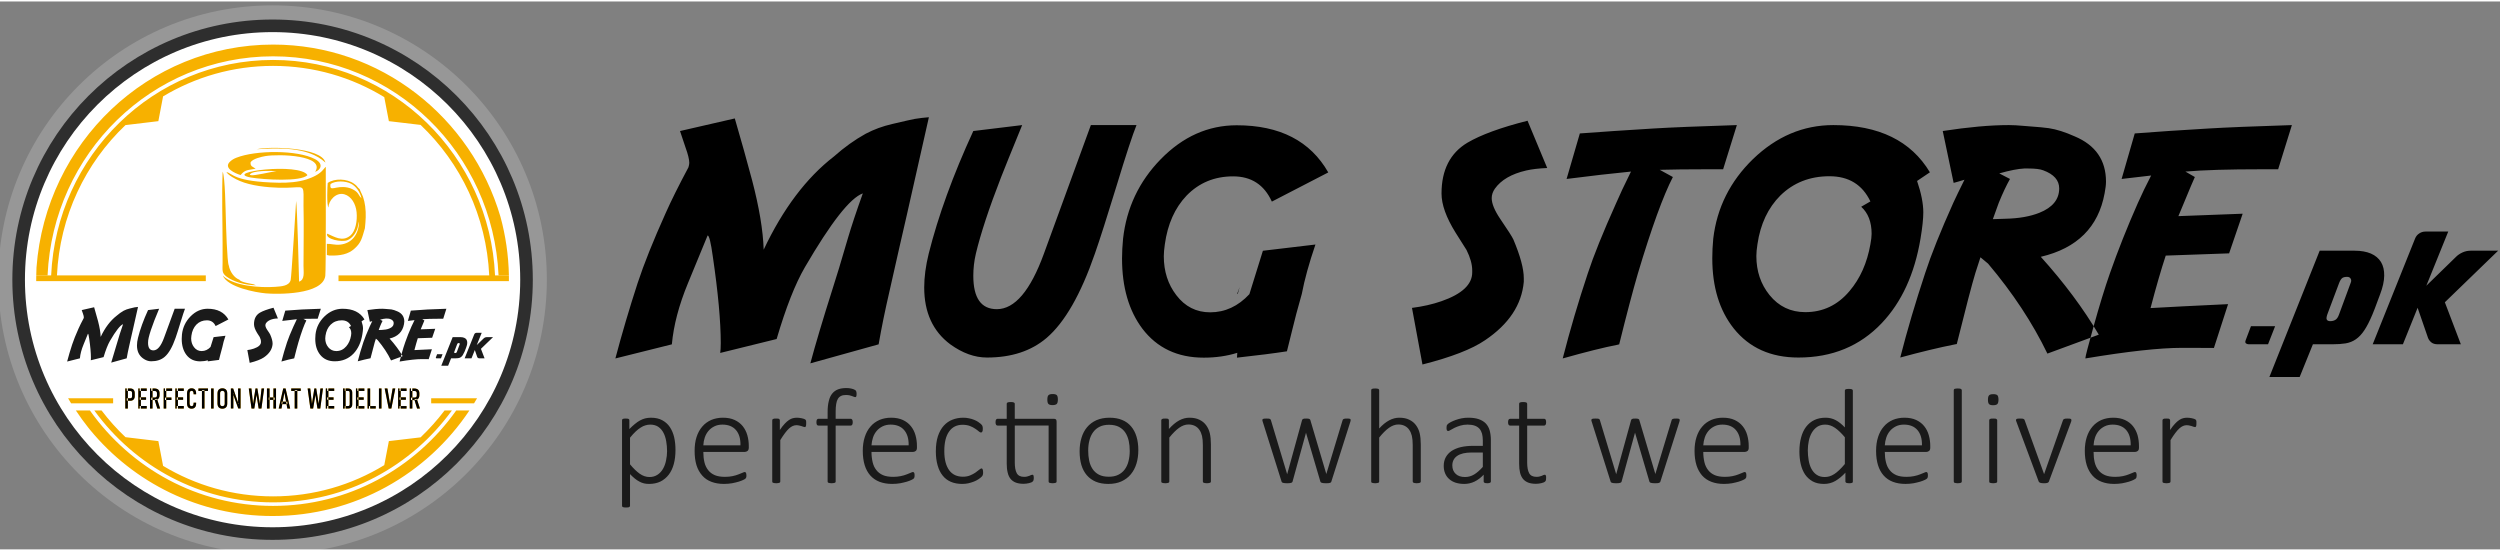 <?xml version="1.0" encoding="UTF-8"?>
<!DOCTYPE svg PUBLIC "-//W3C//DTD SVG 1.1//EN" "http://www.w3.org/Graphics/SVG/1.1/DTD/svg11.dtd">
<!-- Creator: CorelDRAW 2021 (64-Bit) -->
<svg xmlns="http://www.w3.org/2000/svg" xml:space="preserve" width="413px" height="91px" version="1.1" style="shape-rendering:geometricPrecision; text-rendering:geometricPrecision; image-rendering:optimizeQuality; fill-rule:evenodd; clip-rule:evenodd"
viewBox="0 0 413 90.51"
 xmlns:xlink="http://www.w3.org/1999/xlink"
 xmlns:xodm="http://www.corel.com/coreldraw/odm/2003">
 <rect x="0" y="0" width="413" height="90.51" fill="#808080" stroke="none"/>
 <defs>
  <style type="text/css">
   <![CDATA[
    .str0 {stroke:black;stroke-width:2.08;stroke-linecap:round;stroke-linejoin:round;stroke-miterlimit:2.613}
    .fil0 {fill:black}
    .fil5 {fill:black}
    .fil6 {fill:#1A1A1A}
    .fil4 {fill:#F7B100}
    .fil2 {fill:white}
    .fil1 {fill:#1A1A1A;fill-rule:nonzero}
    .fil3 {fill:white;fill-opacity:0.18}
   ]]>
  </style>
 </defs>
 <g id="Layer_x0020_1">
  <g id="_1854582074096">
   <path class="fil0" d="M153.35 19.13l0.1 0 -3.63 16.08c-0.09,0.4 -0.52,2.25 -1.27,5.54l-1.65 7.31c-0.67,2.9 -1.26,5.75 -1.75,8.58l-11.28 3.14c0.81,-3.03 2.04,-7.17 3.71,-12.43 0.52,-1.58 1.36,-4.35 2.52,-8.33 0.55,-1.86 1.35,-4.29 2.44,-7.32 -2.09,0.75 -5.27,4.82 -9.56,12.18 -1.61,2.76 -3.16,6.72 -4.68,11.88l-9.32 2.3c0.05,-0.34 0.09,-0.88 0.09,-1.62 0,-3.59 -0.44,-8.36 -1.31,-14.29 -0.32,-2.33 -0.61,-3.5 -0.86,-3.5l-3.25 7.89c-1.48,3.58 -2.37,6.94 -2.66,10.1l-9.33 2.33c1.08,-4.08 2.3,-8.22 3.67,-12.43 1.05,-3.19 2.6,-7.06 4.65,-11.61 0.89,-2 2.14,-4.52 3.75,-7.53 0.09,-0.31 0.14,-0.55 0.14,-0.74 0,-0.55 -0.21,-1.42 -0.64,-2.6 -0.53,-1.54 -0.82,-2.42 -0.89,-2.66l9.05 -2.08c1.08,3.7 2.03,7.1 2.86,10.22 1.17,4.47 1.81,8.28 1.91,11.46 3.19,-6.75 7.06,-11.88 11.6,-15.39 1.71,-1.52 3.46,-2.77 5.25,-3.76 1.36,-0.72 2.82,-1.25 4.38,-1.61 2.04,-0.48 3.28,-0.76 3.72,-0.84 0.81,-0.13 1.56,-0.22 2.24,-0.27zm222.5 34.51l-1.17 2.99 -3.19 0c-0.17,0 -0.33,-0.05 -0.46,-0.15 -0.13,-0.11 -0.14,-0.29 -0.03,-0.56l0.86 -2.28 3.99 0zm13.15 -12.47c1.04,0 1.93,0.16 2.67,0.47 0.74,0.32 1.29,0.79 1.67,1.4 0.37,0.62 0.55,1.38 0.53,2.27 -0.01,0.9 -0.24,1.91 -0.67,3.05 -0.21,0.56 -0.35,0.96 -0.45,1.2 -0.09,0.25 -0.17,0.45 -0.23,0.62 -0.06,0.17 -0.13,0.35 -0.21,0.56 -0.08,0.21 -0.21,0.54 -0.4,1 -0.45,1.07 -0.89,1.93 -1.32,2.57 -0.42,0.64 -0.89,1.14 -1.4,1.49 -0.5,0.35 -1.06,0.57 -1.69,0.68 -0.62,0.1 -1.35,0.15 -2.19,0.15l-3.22 0 -2.19 5.41 -5 0 8.31 -20.87 5.32 0 0.47 0zm-0.68 5.35c0.13,-0.29 0.13,-0.54 0.01,-0.73 -0.12,-0.2 -0.31,-0.3 -0.59,-0.3 -0.39,0 -0.67,0.08 -0.84,0.23 -0.17,0.15 -0.34,0.42 -0.49,0.82l-1.82 4.84c-0.24,0.6 -0.31,0.99 -0.21,1.16 0.09,0.18 0.28,0.27 0.58,0.27 0.34,0 0.62,-0.08 0.85,-0.22 0.23,-0.14 0.42,-0.41 0.57,-0.81l1.94 -5.26zm15.57 3.17l2.64 6.94 -3.83 0c-0.43,0 -0.78,-0.1 -1.04,-0.31 -0.25,-0.21 -0.44,-0.45 -0.55,-0.74l-1.72 -4.98 -2.43 6.03 -4.99 0 7 -17.46c0.14,-0.36 0.37,-0.65 0.69,-0.85 0.31,-0.21 0.65,-0.31 1.01,-0.31l3.78 0 -3.62 8.95 4.93 -4.8c0.26,-0.26 0.61,-0.5 1.04,-0.7 0.42,-0.19 0.87,-0.29 1.34,-0.29l4.55 0 -8.8 8.52zm-216.14 -29.27c-0.64,1.58 -1.74,4.91 -3.28,9.99 -1.56,5.09 -2.75,8.84 -3.6,11.26 -2.32,6.71 -4.98,11.35 -7.97,13.91 -2.53,2.16 -5.81,3.24 -9.85,3.24 -2.04,0 -4.05,-0.73 -6.06,-2.18 -2.87,-2.14 -4.31,-5.27 -4.31,-9.4 0,-1.72 0.25,-3.57 0.74,-5.57 1.56,-6.21 4.01,-12.97 7.37,-20.27l8.07 -0.98c-1.79,4.38 -2.95,7.24 -3.47,8.58 -2.01,5.16 -3.4,9.39 -4.18,12.67 -0.29,1.24 -0.42,2.46 -0.42,3.64 0,3.68 1.29,5.52 3.89,5.52 2.95,0 5.55,-3.06 7.77,-9.16l7.76 -21.25 7.54 0zm16.65 27.85l-0.02 0.03 0.41 -1.11c-0.11,0.39 -0.22,0.76 -0.32,1.13l-0.07 -0.05zm0 9.77c-1.72,0.54 -3.57,0.8 -5.54,0.8 -4.33,0 -7.72,-1.6 -10.15,-4.8 -2.23,-2.98 -3.35,-6.84 -3.35,-11.59 0,-1.02 0.06,-2.1 0.17,-3.26 0.57,-5.07 2.63,-9.45 6.22,-13.13 3.65,-3.74 7.84,-5.61 12.55,-5.61 7.13,0 12.17,2.6 15.13,7.79l-9.32 4.82c-1.26,-2.78 -3.39,-4.17 -6.4,-4.17 -3.07,0 -5.63,1.06 -7.69,3.18 -1.93,2.03 -3.13,4.71 -3.59,8.05 -0.11,0.78 -0.17,1.42 -0.17,1.96 0,2.5 0.69,4.65 2.07,6.44 1.44,1.89 3.31,2.83 5.59,2.83 2.46,0 4.62,-1 6.48,-3l2.23 -7.17 8.68 -1.03c-1.05,3.07 -1.8,5.78 -2.25,8.15 -0.69,2.42 -1.21,4.38 -1.57,5.91l-0.89 3.58c-2.05,0.32 -4.8,0.67 -8.25,1.05 0,-0.23 0.02,-0.49 0.05,-0.8zm51.2 -30.53c-1.35,0.06 -2.51,0.19 -3.47,0.41 -2.43,0.56 -4.16,1.57 -5.18,3.01 -0.34,0.49 -0.52,1.02 -0.52,1.55 0,0.92 0.48,2.06 1.41,3.44 1.25,1.83 1.97,2.96 2.17,3.4 1.15,2.72 1.72,4.85 1.72,6.39l0 0.6c-0.34,3.8 -2.48,7.01 -6.4,9.65 -2.15,1.47 -5.6,2.81 -10.34,4.01l-1.73 -9.35c1.79,-0.23 3.41,-0.6 4.85,-1.1 3.4,-1.18 5.1,-2.77 5.1,-4.76l0 -0.32c0,-1 -0.31,-2.13 -0.94,-3.39 -0.34,-0.51 -0.95,-1.48 -1.82,-2.88 -1.54,-2.48 -2.31,-4.62 -2.31,-6.45 0,-3.89 1.43,-6.69 4.28,-8.39 2.21,-1.3 5.51,-2.51 9.93,-3.63l3.25 7.81zm31.33 -7.09l-2.27 7.3 -2.95 0c-2.89,0 -5.4,0.03 -7.52,0.09l2.17 1.19c-1.59,3.07 -3.52,8.38 -5.78,15.93 -0.84,2.88 -1.87,6.78 -3.09,11.71l-0.27 0.07c-2.19,0.42 -5.22,1.18 -9.06,2.26 1.2,-4.68 2.58,-9.36 4.14,-14.04 0.95,-2.91 2.51,-6.77 4.68,-11.6 0.51,-1.2 1.33,-2.95 2.46,-5.23 -3.1,0.3 -6.65,0.71 -10.64,1.22l2.19 -7.52c3.57,-0.27 7.64,-0.54 12.22,-0.82 2.8,-0.17 7.38,-0.36 13.72,-0.56zm31.89 7.8l-2.12 1.43c0.69,2.01 1.03,3.75 1.03,5.19 0,1.03 -0.15,2.48 -0.46,4.33 -0.98,5.85 -3.12,10.5 -6.4,13.96 -3.6,3.8 -8.19,5.69 -13.77,5.69 -4.57,0 -8.12,-1.6 -10.69,-4.81 -2.36,-2.98 -3.54,-6.84 -3.54,-11.58 0,-1.02 0.05,-2.11 0.16,-3.26 0.6,-5.08 2.79,-9.46 6.56,-13.13 3.88,-3.74 8.3,-5.62 13.27,-5.62 7.52,0 12.84,2.6 15.96,7.8zm-9.83 11.88c0.14,-0.72 0.2,-1.3 0.2,-1.73 0,-1.94 -0.58,-3.43 -1.72,-4.46l1.52 -0.88c-1.33,-2.78 -3.58,-4.16 -6.77,-4.16 -3.23,0 -5.93,1.06 -8.1,3.18 -2.03,2.03 -3.3,4.7 -3.79,8.05 -0.12,0.77 -0.18,1.42 -0.18,1.95 0,2.51 0.73,4.65 2.17,6.44 1.53,1.89 3.5,2.83 5.91,2.83 2.91,0 5.35,-1.15 7.31,-3.48 1.76,-2.07 2.91,-4.65 3.45,-7.74zm38.69 -8.4c-1.03,5.58 -4.54,9.07 -10.54,10.48 3.84,4.26 7.04,8.55 9.58,12.86l-8.49 3.13c-2.45,-5.07 -5.71,-10.02 -9.8,-14.86l-1.26 -1.05 -0.84 2.6c-0.57,1.87 -1.59,5.78 -3.07,11.73l-0.27 0.05c-2.63,0.52 -5.65,1.25 -9.07,2.18 1.15,-4.51 2.53,-9.16 4.12,-13.96 0.98,-3.02 2.53,-6.89 4.65,-11.61 0.43,-0.93 1.04,-2.2 1.84,-3.8 -0.69,0.21 -1.28,0.39 -1.79,0.52l-1.8 -8.57c4.22,-0.65 7.86,-0.98 10.94,-0.98 0.71,0 1.5,0.05 2.39,0.13 2.43,0.18 3.82,0.31 4.18,0.38 1.28,0.19 2.71,0.65 4.28,1.35 3.46,1.45 5.18,3.95 5.18,7.49 0,0.5 -0.08,1.15 -0.23,1.93zm-7.5 -0.82c0,-1.35 -0.88,-2.34 -2.64,-2.99 -0.51,-0.2 -1.34,-0.3 -2.49,-0.3l-0.64 0c-1.02,0.05 -2.4,0.32 -4.13,0.81l1.77 0.92c-0.59,1.05 -1.21,2.36 -1.85,3.93 -0.05,0.13 -0.38,1.02 -0.98,2.71l2.11 -0.07c2.21,-0.05 4.06,-0.38 5.57,-0.98 2.18,-0.87 3.28,-2.21 3.28,-4.03zm38.44 -10.46l-2.27 7.3 -2.85 0c-5.31,0 -9.46,0.12 -12.47,0.38l1.56 0.9c-0.26,0.54 -0.86,1.99 -1.83,4.33 -0.26,0.6 -0.55,1.31 -0.89,2.13l10.62 -0.4 -2.24 6.55 -10.47 0.37c-0.75,2.27 -1.59,5.16 -2.51,8.67 2.85,-0.16 7.12,-0.39 12.81,-0.65l-2.34 7.24c-1.48,-0.01 -2.76,-0.02 -3.84,-0.02l-1.46 0c-3.61,0 -8.92,0.58 -15.93,1.75l0 -0.07c0,-0.24 0.43,-1.93 1.31,-5.07 1.01,-3.63 1.92,-6.59 2.73,-8.9 1.34,-3.82 2.88,-7.69 4.61,-11.6 0.65,-1.47 1.39,-3 2.21,-4.58 -1.74,0.19 -3.37,0.39 -4.88,0.57l2.17 -7.52c3.41,-0.27 7.5,-0.54 12.24,-0.82 2.82,-0.17 7.4,-0.36 13.72,-0.56z"/>
   <path class="fil1" d="M111.59 74.08c0,0.87 -0.09,1.64 -0.28,2.34 -0.19,0.69 -0.47,1.28 -0.84,1.76 -0.37,0.48 -0.83,0.86 -1.37,1.13 -0.55,0.26 -1.17,0.39 -1.87,0.39 -0.3,0 -0.58,-0.03 -0.84,-0.09 -0.26,-0.06 -0.52,-0.16 -0.77,-0.3 -0.25,-0.13 -0.5,-0.3 -0.75,-0.5 -0.25,-0.2 -0.51,-0.45 -0.79,-0.73l0 5.23c0,0.04 -0.01,0.08 -0.03,0.12 -0.02,0.03 -0.06,0.07 -0.11,0.09 -0.04,0.03 -0.11,0.05 -0.2,0.06 -0.08,0.01 -0.19,0.01 -0.32,0.01 -0.13,0 -0.24,0 -0.32,-0.01 -0.09,-0.01 -0.16,-0.03 -0.21,-0.06 -0.05,-0.02 -0.09,-0.06 -0.11,-0.09 -0.01,-0.04 -0.02,-0.08 -0.02,-0.12l0 -14.12c0,-0.06 0.01,-0.1 0.02,-0.14 0.02,-0.03 0.06,-0.06 0.11,-0.08 0.04,-0.03 0.11,-0.05 0.18,-0.06 0.08,-0.01 0.18,-0.01 0.29,-0.01 0.11,0 0.21,0 0.28,0.01 0.07,0.01 0.14,0.03 0.19,0.05 0.05,0.03 0.09,0.06 0.11,0.09 0.02,0.04 0.03,0.08 0.03,0.14l0 1.45c0.32,-0.32 0.61,-0.6 0.9,-0.83 0.28,-0.24 0.57,-0.44 0.85,-0.59 0.28,-0.16 0.57,-0.27 0.87,-0.35 0.3,-0.07 0.62,-0.11 0.95,-0.11 0.73,0 1.36,0.14 1.87,0.42 0.52,0.28 0.94,0.66 1.26,1.14 0.32,0.49 0.56,1.05 0.71,1.7 0.14,0.64 0.21,1.33 0.21,2.06zm-1.39 0.21c0,-0.56 -0.05,-1.11 -0.14,-1.63 -0.09,-0.53 -0.24,-1 -0.45,-1.4 -0.21,-0.41 -0.5,-0.74 -0.85,-0.99 -0.36,-0.24 -0.8,-0.37 -1.34,-0.37 -0.27,0 -0.53,0.04 -0.79,0.12 -0.26,0.07 -0.52,0.19 -0.79,0.37 -0.27,0.17 -0.55,0.38 -0.84,0.66 -0.29,0.27 -0.59,0.61 -0.92,1.01l0 4.4c0.56,0.68 1.1,1.2 1.61,1.56 0.51,0.36 1.05,0.54 1.61,0.54 0.51,0 0.95,-0.13 1.32,-0.38 0.38,-0.24 0.67,-0.57 0.91,-0.98 0.23,-0.4 0.4,-0.86 0.5,-1.37 0.11,-0.51 0.17,-1.02 0.17,-1.54zm13.5 -0.58c0,0.27 -0.08,0.45 -0.22,0.55 -0.14,0.1 -0.28,0.15 -0.41,0.15l-6.88 0c0,0.63 0.06,1.19 0.18,1.7 0.12,0.51 0.33,0.94 0.61,1.3 0.28,0.37 0.65,0.64 1.1,0.84 0.46,0.19 1.01,0.28 1.68,0.28 0.47,0 0.89,-0.04 1.26,-0.12 0.37,-0.08 0.69,-0.17 0.96,-0.28 0.28,-0.1 0.5,-0.19 0.67,-0.27 0.18,-0.08 0.3,-0.13 0.38,-0.13 0.04,0 0.08,0.02 0.12,0.04 0.04,0.02 0.07,0.06 0.09,0.1 0.02,0.05 0.04,0.11 0.05,0.19 0.01,0.07 0.02,0.16 0.02,0.27 0,0.06 -0.01,0.11 -0.01,0.16 -0.01,0.04 -0.02,0.09 -0.03,0.13 -0.01,0.04 -0.03,0.08 -0.05,0.11 -0.02,0.04 -0.05,0.08 -0.09,0.11 -0.04,0.04 -0.15,0.11 -0.35,0.2 -0.19,0.1 -0.45,0.19 -0.76,0.29 -0.31,0.09 -0.67,0.18 -1.09,0.26 -0.41,0.07 -0.86,0.11 -1.34,0.11 -0.78,0 -1.47,-0.12 -2.07,-0.35 -0.61,-0.23 -1.12,-0.58 -1.52,-1.04 -0.41,-0.46 -0.73,-1.03 -0.94,-1.7 -0.21,-0.68 -0.31,-1.47 -0.31,-2.36 0,-0.86 0.1,-1.62 0.32,-2.3 0.22,-0.68 0.54,-1.26 0.95,-1.73 0.41,-0.48 0.9,-0.83 1.48,-1.09 0.58,-0.24 1.22,-0.37 1.93,-0.37 0.76,0 1.4,0.13 1.94,0.38 0.54,0.25 0.98,0.59 1.33,1.02 0.34,0.43 0.6,0.93 0.76,1.5 0.16,0.56 0.24,1.16 0.24,1.78l0 0.27zm-1.38 -0.39c0.03,-1.08 -0.22,-1.91 -0.73,-2.51 -0.52,-0.6 -1.26,-0.91 -2.25,-0.91 -0.5,0 -0.95,0.1 -1.33,0.29 -0.38,0.19 -0.71,0.44 -0.97,0.75 -0.26,0.31 -0.47,0.67 -0.61,1.09 -0.14,0.41 -0.22,0.84 -0.24,1.29l6.13 0zm10.86 -3.64c0,0.11 0,0.21 -0.01,0.29 -0.01,0.08 -0.02,0.14 -0.04,0.19 -0.02,0.05 -0.04,0.08 -0.07,0.11 -0.02,0.03 -0.06,0.04 -0.1,0.04 -0.07,0 -0.15,-0.02 -0.24,-0.05 -0.09,-0.03 -0.19,-0.07 -0.31,-0.11 -0.12,-0.04 -0.25,-0.07 -0.39,-0.1 -0.14,-0.04 -0.3,-0.05 -0.47,-0.05 -0.2,0 -0.4,0.04 -0.59,0.13 -0.2,0.08 -0.4,0.22 -0.61,0.41 -0.21,0.19 -0.44,0.45 -0.67,0.76 -0.24,0.32 -0.5,0.7 -0.78,1.16l0 6.84c0,0.04 -0.01,0.08 -0.03,0.12 -0.03,0.04 -0.06,0.07 -0.11,0.09 -0.05,0.02 -0.12,0.04 -0.2,0.05 -0.09,0.02 -0.19,0.03 -0.33,0.03 -0.13,0 -0.23,-0.01 -0.32,-0.03 -0.08,-0.01 -0.15,-0.03 -0.2,-0.05 -0.06,-0.02 -0.09,-0.05 -0.11,-0.09 -0.02,-0.04 -0.03,-0.08 -0.03,-0.12l0 -10.11c0,-0.05 0.01,-0.09 0.03,-0.12 0.02,-0.04 0.05,-0.07 0.11,-0.1 0.05,-0.03 0.11,-0.05 0.19,-0.06 0.08,-0.01 0.18,-0.01 0.31,-0.01 0.12,0 0.23,0 0.31,0.01 0.08,0.01 0.15,0.03 0.19,0.06 0.04,0.03 0.07,0.06 0.09,0.1 0.02,0.03 0.03,0.07 0.03,0.12l0 1.6c0.29,-0.43 0.56,-0.78 0.81,-1.04 0.24,-0.26 0.48,-0.47 0.7,-0.61 0.23,-0.15 0.44,-0.25 0.65,-0.3 0.22,-0.05 0.44,-0.08 0.66,-0.08 0.1,0 0.21,0 0.34,0.02 0.12,0.01 0.26,0.03 0.4,0.06 0.15,0.03 0.28,0.06 0.39,0.1 0.12,0.05 0.2,0.08 0.24,0.11 0.05,0.04 0.08,0.07 0.09,0.1 0.02,0.02 0.03,0.05 0.04,0.09 0.02,0.05 0.02,0.1 0.03,0.17 0,0.07 0,0.16 0,0.27zm8.33 -4.82c0,0.1 0,0.19 -0.02,0.25 -0.01,0.06 -0.02,0.12 -0.04,0.15 -0.02,0.04 -0.04,0.07 -0.07,0.08 -0.03,0.02 -0.06,0.02 -0.1,0.02 -0.05,0 -0.12,-0.02 -0.21,-0.05 -0.08,-0.04 -0.18,-0.08 -0.3,-0.12 -0.13,-0.05 -0.27,-0.09 -0.44,-0.13 -0.17,-0.04 -0.37,-0.05 -0.59,-0.05 -0.31,0 -0.58,0.04 -0.79,0.15 -0.22,0.1 -0.39,0.26 -0.53,0.48 -0.13,0.22 -0.23,0.5 -0.28,0.85 -0.06,0.34 -0.09,0.76 -0.09,1.26l0 1.19 2.49 0c0.05,0 0.1,0.01 0.14,0.04 0.04,0.02 0.07,0.05 0.1,0.1 0.03,0.05 0.05,0.11 0.07,0.18 0.01,0.07 0.02,0.15 0.02,0.25 0,0.19 -0.03,0.32 -0.09,0.42 -0.06,0.09 -0.14,0.13 -0.24,0.13l-2.49 0 0 9.24c0,0.04 -0.01,0.08 -0.03,0.12 -0.02,0.04 -0.06,0.07 -0.11,0.09 -0.04,0.02 -0.11,0.04 -0.21,0.05 -0.08,0.02 -0.19,0.03 -0.31,0.03 -0.13,0 -0.24,-0.01 -0.33,-0.03 -0.08,-0.01 -0.15,-0.03 -0.2,-0.05 -0.06,-0.02 -0.09,-0.05 -0.11,-0.09 -0.02,-0.04 -0.03,-0.08 -0.03,-0.12l0 -9.24 -1.52 0c-0.11,0 -0.19,-0.04 -0.25,-0.13 -0.05,-0.1 -0.08,-0.23 -0.08,-0.42 0,-0.1 0.01,-0.18 0.02,-0.25 0.02,-0.07 0.04,-0.13 0.06,-0.18 0.03,-0.05 0.07,-0.08 0.11,-0.1 0.04,-0.03 0.09,-0.04 0.14,-0.04l1.52 0 0 -1.15c0,-0.71 0.07,-1.31 0.2,-1.81 0.12,-0.51 0.31,-0.91 0.57,-1.22 0.26,-0.32 0.58,-0.54 0.97,-0.69 0.39,-0.14 0.84,-0.21 1.35,-0.21 0.25,0 0.5,0.02 0.74,0.07 0.24,0.05 0.42,0.11 0.54,0.16 0.12,0.06 0.21,0.11 0.25,0.15 0.04,0.04 0.07,0.09 0.1,0.15 0.02,0.06 0.04,0.13 0.05,0.21 0.02,0.07 0.02,0.16 0.02,0.26zm9.97 8.85c0,0.27 -0.07,0.45 -0.21,0.55 -0.14,0.1 -0.28,0.15 -0.41,0.15l-6.89 0c0,0.63 0.07,1.19 0.19,1.7 0.12,0.51 0.32,0.94 0.61,1.3 0.28,0.37 0.65,0.64 1.1,0.84 0.45,0.19 1.01,0.28 1.68,0.28 0.46,0 0.88,-0.04 1.25,-0.12 0.38,-0.08 0.7,-0.17 0.97,-0.28 0.27,-0.1 0.5,-0.19 0.67,-0.27 0.18,-0.08 0.3,-0.13 0.38,-0.13 0.04,0 0.08,0.02 0.12,0.04 0.03,0.02 0.07,0.06 0.09,0.1 0.02,0.05 0.04,0.11 0.05,0.19 0.01,0.07 0.01,0.16 0.01,0.27 0,0.06 0,0.11 -0.01,0.16 -0.01,0.04 -0.01,0.09 -0.03,0.13 -0.01,0.04 -0.02,0.08 -0.04,0.11 -0.03,0.04 -0.06,0.08 -0.1,0.11 -0.03,0.04 -0.15,0.11 -0.34,0.2 -0.19,0.1 -0.45,0.19 -0.76,0.29 -0.32,0.09 -0.68,0.18 -1.09,0.26 -0.42,0.07 -0.86,0.11 -1.34,0.11 -0.78,0 -1.47,-0.12 -2.08,-0.35 -0.6,-0.23 -1.11,-0.58 -1.52,-1.04 -0.41,-0.46 -0.72,-1.03 -0.93,-1.7 -0.21,-0.68 -0.32,-1.47 -0.32,-2.36 0,-0.86 0.11,-1.62 0.33,-2.3 0.22,-0.68 0.53,-1.26 0.95,-1.73 0.4,-0.48 0.9,-0.83 1.48,-1.09 0.57,-0.24 1.22,-0.37 1.92,-0.37 0.76,0 1.41,0.13 1.95,0.38 0.53,0.25 0.98,0.59 1.32,1.02 0.35,0.43 0.6,0.93 0.76,1.5 0.16,0.56 0.24,1.16 0.24,1.78l0 0.27zm-1.37 -0.39c0.02,-1.08 -0.23,-1.91 -0.74,-2.51 -0.51,-0.6 -1.26,-0.91 -2.24,-0.91 -0.5,0 -0.95,0.1 -1.33,0.29 -0.38,0.19 -0.71,0.44 -0.97,0.75 -0.26,0.31 -0.47,0.67 -0.61,1.09 -0.14,0.41 -0.22,0.84 -0.25,1.29l6.14 0zm12.3 4.46c0,0.09 0,0.17 -0.01,0.24 -0.01,0.07 -0.02,0.13 -0.04,0.18 -0.01,0.06 -0.03,0.1 -0.06,0.14 -0.02,0.05 -0.09,0.12 -0.18,0.21 -0.1,0.1 -0.26,0.23 -0.49,0.38 -0.22,0.15 -0.48,0.28 -0.76,0.39 -0.28,0.11 -0.59,0.2 -0.92,0.28 -0.33,0.07 -0.66,0.1 -1.01,0.1 -0.7,0 -1.32,-0.12 -1.86,-0.35 -0.54,-0.23 -1,-0.58 -1.36,-1.04 -0.37,-0.46 -0.64,-1.02 -0.83,-1.69 -0.19,-0.66 -0.29,-1.44 -0.29,-2.3 0,-0.99 0.12,-1.83 0.35,-2.53 0.24,-0.7 0.56,-1.27 0.97,-1.72 0.41,-0.45 0.89,-0.78 1.44,-0.99 0.54,-0.21 1.13,-0.32 1.76,-0.32 0.33,0 0.65,0.03 0.95,0.1 0.31,0.06 0.59,0.14 0.85,0.25 0.26,0.1 0.49,0.22 0.68,0.35 0.21,0.14 0.35,0.25 0.45,0.34 0.09,0.1 0.15,0.17 0.19,0.22 0.03,0.04 0.06,0.1 0.07,0.16 0.02,0.06 0.03,0.12 0.04,0.19 0.01,0.08 0.01,0.16 0.01,0.26 0,0.21 -0.03,0.37 -0.09,0.45 -0.06,0.09 -0.13,0.13 -0.21,0.13 -0.1,0 -0.23,-0.07 -0.38,-0.2 -0.15,-0.14 -0.35,-0.28 -0.59,-0.44 -0.23,-0.16 -0.52,-0.31 -0.86,-0.44 -0.34,-0.13 -0.74,-0.2 -1.21,-0.2 -0.96,0 -1.71,0.37 -2.23,1.12 -0.53,0.74 -0.79,1.81 -0.79,3.22 0,0.71 0.07,1.33 0.21,1.86 0.14,0.53 0.35,0.97 0.61,1.33 0.26,0.35 0.58,0.61 0.96,0.79 0.38,0.17 0.81,0.26 1.28,0.26 0.45,0 0.85,-0.07 1.19,-0.21 0.34,-0.14 0.64,-0.3 0.89,-0.47 0.25,-0.18 0.46,-0.34 0.63,-0.48 0.17,-0.14 0.29,-0.21 0.37,-0.21 0.05,0 0.09,0.01 0.12,0.04 0.03,0.02 0.06,0.07 0.08,0.12 0.02,0.06 0.04,0.13 0.05,0.2 0.02,0.08 0.02,0.17 0.02,0.28zm11.71 -8.84c0.17,0 0.29,0.05 0.35,0.13 0.05,0.09 0.08,0.21 0.08,0.35l0 9.88c0,0.04 -0.01,0.08 -0.03,0.12 -0.02,0.04 -0.06,0.07 -0.11,0.09 -0.04,0.02 -0.11,0.04 -0.2,0.05 -0.08,0.02 -0.19,0.03 -0.31,0.03 -0.14,0 -0.25,-0.01 -0.34,-0.03 -0.08,-0.01 -0.15,-0.03 -0.19,-0.05 -0.05,-0.02 -0.09,-0.05 -0.11,-0.09 -0.02,-0.04 -0.03,-0.08 -0.03,-0.12l0 -9.24 -5.59 0 0 6.12c0,0.76 0.11,1.35 0.33,1.75 0.22,0.4 0.62,0.6 1.2,0.6 0.18,0 0.35,-0.01 0.49,-0.05 0.15,-0.04 0.28,-0.08 0.39,-0.12 0.11,-0.05 0.2,-0.09 0.28,-0.13 0.08,-0.03 0.15,-0.05 0.21,-0.05 0.04,0 0.07,0 0.1,0.02 0.03,0.01 0.06,0.04 0.08,0.08 0.01,0.05 0.03,0.1 0.04,0.16 0.01,0.07 0.02,0.15 0.02,0.24 0,0.16 -0.02,0.29 -0.04,0.38 -0.03,0.1 -0.07,0.18 -0.13,0.23 -0.05,0.06 -0.14,0.11 -0.24,0.16 -0.11,0.05 -0.23,0.09 -0.38,0.12 -0.14,0.04 -0.29,0.06 -0.45,0.08 -0.15,0.02 -0.3,0.03 -0.45,0.03 -0.5,0 -0.93,-0.07 -1.28,-0.2 -0.35,-0.14 -0.64,-0.34 -0.86,-0.61 -0.22,-0.27 -0.39,-0.62 -0.48,-1.04 -0.11,-0.41 -0.16,-0.9 -0.16,-1.47l0 -6.3 -1.52 0c-0.1,0 -0.18,-0.04 -0.24,-0.13 -0.06,-0.1 -0.09,-0.23 -0.09,-0.42 0,-0.1 0.01,-0.18 0.02,-0.25 0.02,-0.07 0.04,-0.13 0.07,-0.18 0.03,-0.05 0.06,-0.08 0.11,-0.1 0.04,-0.03 0.08,-0.04 0.13,-0.04l1.52 0 0 -2.48c0,-0.04 0.01,-0.08 0.03,-0.12 0.02,-0.04 0.05,-0.07 0.11,-0.09 0.05,-0.03 0.12,-0.05 0.2,-0.06 0.09,-0.01 0.19,-0.02 0.32,-0.02 0.14,0 0.24,0.01 0.33,0.02 0.08,0.01 0.15,0.03 0.2,0.06 0.05,0.02 0.08,0.05 0.11,0.09 0.02,0.04 0.03,0.08 0.03,0.12l0 2.48 6.48 0zm0.64 -3.19c0,0.37 -0.06,0.61 -0.19,0.74 -0.13,0.12 -0.36,0.19 -0.69,0.19 -0.33,0 -0.55,-0.06 -0.68,-0.19 -0.12,-0.12 -0.18,-0.36 -0.18,-0.72 0,-0.36 0.06,-0.61 0.19,-0.73 0.13,-0.13 0.35,-0.19 0.69,-0.19 0.33,0 0.55,0.06 0.68,0.18 0.12,0.13 0.18,0.36 0.18,0.72zm13.29 8.37c0,0.81 -0.1,1.55 -0.31,2.23 -0.21,0.68 -0.52,1.27 -0.94,1.77 -0.41,0.5 -0.93,0.88 -1.54,1.16 -0.62,0.28 -1.34,0.42 -2.16,0.42 -0.79,0 -1.48,-0.12 -2.08,-0.37 -0.59,-0.25 -1.08,-0.61 -1.48,-1.07 -0.4,-0.47 -0.7,-1.03 -0.9,-1.7 -0.19,-0.66 -0.29,-1.41 -0.29,-2.24 0,-0.81 0.1,-1.55 0.31,-2.23 0.2,-0.68 0.51,-1.27 0.92,-1.76 0.41,-0.49 0.93,-0.88 1.55,-1.16 0.62,-0.27 1.34,-0.41 2.17,-0.41 0.79,0 1.48,0.12 2.07,0.37 0.6,0.24 1.09,0.6 1.48,1.06 0.4,0.47 0.7,1.03 0.9,1.7 0.2,0.66 0.3,1.41 0.3,2.23zm-1.42 0.13c0,-0.58 -0.05,-1.12 -0.16,-1.64 -0.12,-0.52 -0.3,-0.98 -0.56,-1.38 -0.26,-0.4 -0.61,-0.71 -1.05,-0.95 -0.44,-0.23 -0.99,-0.35 -1.64,-0.35 -0.6,0 -1.12,0.1 -1.56,0.32 -0.44,0.22 -0.8,0.52 -1.07,0.9 -0.28,0.38 -0.49,0.83 -0.62,1.36 -0.14,0.52 -0.2,1.08 -0.2,1.68 0,0.58 0.05,1.14 0.16,1.66 0.11,0.53 0.3,0.98 0.56,1.38 0.26,0.39 0.61,0.71 1.05,0.94 0.44,0.23 0.98,0.34 1.64,0.34 0.6,0 1.12,-0.1 1.56,-0.32 0.44,-0.22 0.79,-0.51 1.07,-0.89 0.28,-0.38 0.49,-0.83 0.62,-1.36 0.13,-0.52 0.2,-1.08 0.2,-1.69zm13.41 5.05c0,0.04 -0.01,0.08 -0.03,0.12 -0.03,0.04 -0.06,0.07 -0.11,0.09 -0.05,0.02 -0.12,0.04 -0.2,0.05 -0.09,0.02 -0.19,0.03 -0.32,0.03 -0.13,0 -0.24,-0.01 -0.33,-0.03 -0.08,-0.01 -0.15,-0.03 -0.2,-0.05 -0.05,-0.02 -0.08,-0.05 -0.1,-0.09 -0.03,-0.04 -0.04,-0.08 -0.04,-0.12l0 -6.01c0,-0.62 -0.05,-1.13 -0.14,-1.52 -0.1,-0.4 -0.24,-0.73 -0.44,-1.01 -0.19,-0.28 -0.44,-0.5 -0.74,-0.65 -0.3,-0.15 -0.65,-0.23 -1.06,-0.23 -0.51,0 -1.02,0.18 -1.54,0.55 -0.51,0.36 -1.05,0.9 -1.62,1.61l0 7.26c0,0.04 -0.01,0.08 -0.03,0.12 -0.03,0.04 -0.06,0.07 -0.11,0.09 -0.05,0.02 -0.11,0.04 -0.2,0.05 -0.08,0.02 -0.19,0.03 -0.33,0.03 -0.13,0 -0.23,-0.01 -0.32,-0.03 -0.08,-0.01 -0.15,-0.03 -0.2,-0.05 -0.05,-0.02 -0.09,-0.05 -0.11,-0.09 -0.02,-0.04 -0.03,-0.08 -0.03,-0.12l0 -10.11c0,-0.05 0.01,-0.09 0.03,-0.12 0.02,-0.04 0.06,-0.07 0.11,-0.1 0.05,-0.03 0.12,-0.05 0.19,-0.06 0.08,-0.01 0.19,-0.01 0.31,-0.01 0.13,0 0.23,0 0.31,0.01 0.09,0.01 0.15,0.03 0.19,0.06 0.05,0.03 0.08,0.06 0.1,0.1 0.02,0.03 0.02,0.07 0.02,0.12l0 1.43c0.59,-0.65 1.16,-1.13 1.71,-1.42 0.56,-0.3 1.12,-0.44 1.67,-0.44 0.66,0 1.22,0.11 1.67,0.34 0.46,0.22 0.82,0.52 1.1,0.9 0.28,0.38 0.49,0.82 0.61,1.33 0.12,0.51 0.18,1.12 0.18,1.84l0 6.13zm23.09 -10.14c0,0.04 -0.01,0.08 -0.02,0.13 -0.01,0.05 -0.02,0.11 -0.04,0.16l-3.13 9.85c-0.01,0.06 -0.04,0.11 -0.08,0.14 -0.04,0.04 -0.1,0.07 -0.17,0.09 -0.06,0.02 -0.15,0.04 -0.26,0.05 -0.11,0 -0.23,0.01 -0.38,0.01 -0.16,0 -0.29,-0.01 -0.41,-0.02 -0.11,-0.01 -0.2,-0.03 -0.27,-0.05 -0.07,-0.02 -0.13,-0.05 -0.17,-0.09 -0.04,-0.04 -0.07,-0.08 -0.08,-0.13l-2.35 -7.98 -0.02 -0.09 -0.02 0.09 -2.2 7.98c-0.01,0.06 -0.04,0.11 -0.09,0.14 -0.04,0.04 -0.1,0.07 -0.18,0.09 -0.08,0.02 -0.17,0.04 -0.29,0.05 -0.11,0 -0.24,0.01 -0.38,0.01 -0.15,0 -0.28,-0.01 -0.38,-0.02 -0.1,-0.01 -0.19,-0.03 -0.26,-0.05 -0.07,-0.02 -0.13,-0.05 -0.16,-0.09 -0.04,-0.04 -0.07,-0.08 -0.08,-0.13l-3.1 -9.85c-0.03,-0.04 -0.04,-0.1 -0.05,-0.15 -0.02,-0.05 -0.02,-0.1 -0.02,-0.14 0,-0.05 0.01,-0.09 0.03,-0.13 0.02,-0.04 0.06,-0.06 0.12,-0.08 0.05,-0.02 0.11,-0.03 0.2,-0.04 0.08,-0.01 0.18,-0.01 0.3,-0.01 0.16,0 0.29,0 0.38,0.01 0.1,0.01 0.17,0.03 0.22,0.06 0.05,0.02 0.09,0.05 0.11,0.08 0.02,0.04 0.04,0.08 0.06,0.14l2.65 8.82 0.02 0.08 0.03 -0.08 2.43 -8.82c0.01,-0.06 0.03,-0.1 0.06,-0.14 0.03,-0.03 0.06,-0.06 0.11,-0.08 0.05,-0.03 0.12,-0.05 0.2,-0.06 0.09,-0.01 0.2,-0.01 0.33,-0.01 0.13,0 0.23,0 0.32,0.01 0.08,0.01 0.15,0.03 0.2,0.06 0.05,0.02 0.09,0.05 0.11,0.08 0.02,0.04 0.04,0.08 0.06,0.14l2.61 8.82 0.02 0.08 0.01 -0.08 2.67 -8.82c0.02,-0.06 0.04,-0.1 0.06,-0.14 0.03,-0.03 0.07,-0.06 0.12,-0.08 0.05,-0.03 0.12,-0.05 0.22,-0.06 0.09,-0.01 0.21,-0.01 0.36,-0.01 0.12,0 0.22,0 0.29,0.01 0.07,0.01 0.13,0.02 0.18,0.04 0.04,0.02 0.07,0.05 0.09,0.09 0.01,0.03 0.02,0.07 0.02,0.12zm11.58 10.14c0,0.04 -0.01,0.08 -0.03,0.12 -0.03,0.04 -0.06,0.07 -0.11,0.09 -0.05,0.02 -0.11,0.04 -0.2,0.05 -0.09,0.02 -0.19,0.03 -0.32,0.03 -0.13,0 -0.24,-0.01 -0.33,-0.03 -0.08,-0.01 -0.15,-0.03 -0.2,-0.05 -0.04,-0.02 -0.08,-0.05 -0.1,-0.09 -0.03,-0.04 -0.04,-0.08 -0.04,-0.12l0 -6.01c0,-0.62 -0.05,-1.13 -0.14,-1.52 -0.1,-0.4 -0.24,-0.73 -0.44,-1.01 -0.19,-0.28 -0.44,-0.5 -0.74,-0.65 -0.3,-0.15 -0.65,-0.23 -1.06,-0.23 -0.51,0 -1.02,0.18 -1.54,0.55 -0.51,0.36 -1.05,0.9 -1.62,1.61l0 7.26c0,0.04 -0.01,0.08 -0.03,0.12 -0.02,0.04 -0.06,0.07 -0.11,0.09 -0.04,0.02 -0.11,0.04 -0.2,0.05 -0.08,0.02 -0.19,0.03 -0.32,0.03 -0.13,0 -0.24,-0.01 -0.33,-0.03 -0.08,-0.01 -0.15,-0.03 -0.2,-0.05 -0.05,-0.02 -0.09,-0.05 -0.11,-0.09 -0.02,-0.04 -0.02,-0.08 -0.02,-0.12l0 -15.08c0,-0.05 0,-0.08 0.02,-0.12 0.02,-0.04 0.06,-0.07 0.11,-0.1 0.05,-0.02 0.12,-0.04 0.2,-0.05 0.09,-0.02 0.2,-0.02 0.33,-0.02 0.13,0 0.24,0 0.32,0.02 0.09,0.01 0.16,0.03 0.2,0.05 0.05,0.03 0.09,0.06 0.11,0.1 0.02,0.04 0.03,0.07 0.03,0.12l0 6.32c0.55,-0.61 1.11,-1.06 1.66,-1.35 0.55,-0.29 1.1,-0.43 1.65,-0.43 0.66,0 1.22,0.11 1.67,0.34 0.46,0.22 0.82,0.52 1.1,0.9 0.28,0.38 0.49,0.82 0.61,1.33 0.12,0.51 0.18,1.12 0.18,1.84l0 6.13zm11.58 0c0,0.07 -0.03,0.13 -0.08,0.17 -0.05,0.04 -0.11,0.07 -0.19,0.09 -0.07,0.02 -0.18,0.03 -0.31,0.03 -0.13,0 -0.24,-0.01 -0.33,-0.03 -0.09,-0.02 -0.15,-0.05 -0.2,-0.09 -0.05,-0.04 -0.08,-0.1 -0.08,-0.17l0 -1.13c-0.45,0.49 -0.95,0.87 -1.5,1.14 -0.54,0.26 -1.11,0.39 -1.7,0.39 -0.53,0 -1,-0.07 -1.42,-0.2 -0.43,-0.14 -0.78,-0.34 -1.07,-0.6 -0.29,-0.25 -0.52,-0.57 -0.67,-0.93 -0.16,-0.37 -0.24,-0.78 -0.24,-1.24 0,-0.56 0.12,-1.05 0.35,-1.46 0.23,-0.41 0.56,-0.76 0.98,-1.04 0.43,-0.27 0.94,-0.48 1.53,-0.62 0.6,-0.13 1.26,-0.2 1.99,-0.2l1.61 0 0 -0.87c0,-0.43 -0.05,-0.81 -0.13,-1.14 -0.1,-0.33 -0.24,-0.61 -0.44,-0.83 -0.2,-0.22 -0.46,-0.39 -0.78,-0.5 -0.32,-0.11 -0.72,-0.17 -1.18,-0.17 -0.44,0 -0.84,0.06 -1.2,0.17 -0.36,0.11 -0.67,0.23 -0.94,0.36 -0.27,0.14 -0.49,0.26 -0.66,0.36 -0.18,0.11 -0.3,0.17 -0.38,0.17 -0.05,0 -0.08,-0.01 -0.12,-0.03 -0.04,-0.01 -0.07,-0.04 -0.1,-0.08 -0.02,-0.04 -0.04,-0.09 -0.05,-0.16 -0.02,-0.06 -0.02,-0.13 -0.02,-0.22 0,-0.16 0.01,-0.28 0.03,-0.37 0.03,-0.1 0.09,-0.19 0.18,-0.28 0.09,-0.1 0.26,-0.21 0.49,-0.33 0.24,-0.13 0.52,-0.25 0.83,-0.36 0.3,-0.11 0.64,-0.2 0.99,-0.27 0.36,-0.07 0.72,-0.1 1.07,-0.1 0.7,0 1.28,0.08 1.76,0.25 0.48,0.17 0.86,0.41 1.16,0.72 0.29,0.32 0.5,0.7 0.63,1.16 0.12,0.46 0.19,0.98 0.19,1.56l0 6.85zm-1.33 -4.79l-1.84 0c-0.53,0 -1,0.05 -1.4,0.14 -0.41,0.1 -0.74,0.24 -1.01,0.43 -0.26,0.18 -0.46,0.41 -0.59,0.67 -0.13,0.26 -0.2,0.56 -0.2,0.89 0,0.59 0.19,1.05 0.56,1.4 0.36,0.35 0.88,0.52 1.55,0.52 0.52,0 1.02,-0.14 1.48,-0.41 0.45,-0.27 0.94,-0.69 1.45,-1.26l0 -2.38z"/>
   <path class="fil1" d="M255.42 78.68c0,0.16 -0.01,0.29 -0.03,0.38 -0.03,0.1 -0.07,0.18 -0.13,0.23 -0.05,0.06 -0.14,0.11 -0.24,0.16 -0.11,0.05 -0.24,0.09 -0.38,0.12 -0.14,0.04 -0.29,0.06 -0.45,0.08 -0.15,0.02 -0.31,0.03 -0.46,0.03 -0.5,0 -0.92,-0.07 -1.27,-0.2 -0.35,-0.14 -0.64,-0.34 -0.86,-0.61 -0.22,-0.27 -0.39,-0.62 -0.49,-1.04 -0.1,-0.41 -0.15,-0.9 -0.15,-1.47l0 -6.3 -1.5 0c-0.1,0 -0.18,-0.04 -0.24,-0.13 -0.06,-0.1 -0.09,-0.23 -0.09,-0.42 0,-0.1 0.01,-0.18 0.02,-0.25 0.02,-0.07 0.04,-0.13 0.07,-0.18 0.03,-0.05 0.06,-0.08 0.1,-0.1 0.05,-0.03 0.09,-0.04 0.14,-0.04l1.5 0 0 -2.48c0,-0.04 0.01,-0.08 0.03,-0.12 0.02,-0.04 0.05,-0.07 0.1,-0.09 0.06,-0.03 0.13,-0.05 0.21,-0.06 0.09,-0.01 0.19,-0.02 0.32,-0.02 0.13,0 0.24,0.01 0.33,0.02 0.08,0.01 0.15,0.03 0.2,0.06 0.05,0.02 0.08,0.05 0.1,0.09 0.03,0.04 0.04,0.08 0.04,0.12l0 2.48 2.8 0c0.05,0 0.1,0.01 0.14,0.04 0.04,0.02 0.08,0.05 0.11,0.1 0.02,0.05 0.05,0.11 0.06,0.18 0.02,0.07 0.02,0.15 0.02,0.25 0,0.19 -0.03,0.32 -0.09,0.42 -0.07,0.09 -0.15,0.13 -0.24,0.13l-2.8 0 0 6.12c0,0.76 0.11,1.35 0.33,1.75 0.22,0.4 0.62,0.6 1.2,0.6 0.18,0 0.35,-0.01 0.49,-0.05 0.14,-0.04 0.28,-0.08 0.39,-0.12 0.11,-0.05 0.2,-0.09 0.28,-0.13 0.08,-0.03 0.15,-0.05 0.21,-0.05 0.04,0 0.07,0 0.1,0.02 0.03,0.01 0.05,0.04 0.07,0.08 0.02,0.05 0.04,0.1 0.05,0.16 0.01,0.07 0.01,0.15 0.01,0.24zm22.07 -9.52c0,0.04 -0.01,0.08 -0.02,0.13 -0.01,0.05 -0.02,0.11 -0.04,0.16l-3.13 9.85c-0.02,0.06 -0.04,0.11 -0.08,0.14 -0.05,0.04 -0.1,0.07 -0.17,0.09 -0.06,0.02 -0.15,0.04 -0.26,0.05 -0.11,0 -0.23,0.01 -0.39,0.01 -0.15,0 -0.29,-0.01 -0.4,-0.02 -0.11,-0.01 -0.2,-0.03 -0.27,-0.05 -0.07,-0.02 -0.13,-0.05 -0.17,-0.09 -0.04,-0.04 -0.07,-0.08 -0.08,-0.13l-2.35 -7.98 -0.02 -0.09 -0.03 0.09 -2.19 7.98c-0.02,0.06 -0.05,0.11 -0.09,0.14 -0.04,0.04 -0.1,0.07 -0.19,0.09 -0.07,0.02 -0.17,0.04 -0.28,0.05 -0.11,0 -0.24,0.01 -0.38,0.01 -0.15,0 -0.28,-0.01 -0.38,-0.02 -0.1,-0.01 -0.19,-0.03 -0.26,-0.05 -0.07,-0.02 -0.13,-0.05 -0.16,-0.09 -0.04,-0.04 -0.07,-0.08 -0.08,-0.13l-3.11 -9.85c-0.02,-0.04 -0.03,-0.1 -0.05,-0.15 -0.01,-0.05 -0.02,-0.1 -0.02,-0.14 0,-0.05 0.02,-0.09 0.04,-0.13 0.02,-0.04 0.06,-0.06 0.11,-0.08 0.05,-0.02 0.12,-0.03 0.21,-0.04 0.08,-0.01 0.18,-0.01 0.3,-0.01 0.16,0 0.28,0 0.38,0.01 0.1,0.01 0.17,0.03 0.22,0.06 0.05,0.02 0.08,0.05 0.11,0.08 0.02,0.04 0.04,0.08 0.05,0.14l2.66 8.82 0.02 0.08 0.03 -0.08 2.43 -8.82c0.01,-0.06 0.03,-0.1 0.06,-0.14 0.02,-0.03 0.06,-0.06 0.11,-0.08 0.05,-0.03 0.12,-0.05 0.2,-0.06 0.09,-0.01 0.19,-0.01 0.33,-0.01 0.13,0 0.23,0 0.31,0.01 0.08,0.01 0.15,0.03 0.21,0.06 0.05,0.02 0.08,0.05 0.11,0.08 0.02,0.04 0.04,0.08 0.05,0.14l2.62 8.82 0.02 0.08 0.01 -0.08 2.67 -8.82c0.01,-0.06 0.03,-0.1 0.06,-0.14 0.03,-0.03 0.07,-0.06 0.12,-0.08 0.05,-0.03 0.12,-0.05 0.22,-0.06 0.09,-0.01 0.21,-0.01 0.36,-0.01 0.12,0 0.21,0 0.29,0.01 0.07,0.01 0.13,0.02 0.18,0.04 0.04,0.02 0.07,0.05 0.09,0.09 0.01,0.03 0.02,0.07 0.02,0.12zm11.4 4.55c0,0.27 -0.07,0.45 -0.21,0.55 -0.14,0.1 -0.28,0.15 -0.41,0.15l-6.89 0c0,0.63 0.07,1.19 0.19,1.7 0.12,0.51 0.33,0.94 0.61,1.3 0.28,0.37 0.65,0.64 1.1,0.84 0.46,0.19 1.01,0.28 1.68,0.28 0.47,0 0.89,-0.04 1.25,-0.12 0.38,-0.08 0.7,-0.17 0.97,-0.28 0.27,-0.1 0.5,-0.19 0.67,-0.27 0.18,-0.08 0.3,-0.13 0.38,-0.13 0.04,0 0.08,0.02 0.12,0.04 0.04,0.02 0.07,0.06 0.09,0.1 0.02,0.05 0.04,0.11 0.05,0.19 0.01,0.07 0.01,0.16 0.01,0.27 0,0.06 0,0.11 -0.01,0.16 -0.01,0.04 -0.01,0.09 -0.02,0.13 -0.01,0.04 -0.03,0.08 -0.05,0.11 -0.03,0.04 -0.06,0.08 -0.1,0.11 -0.03,0.04 -0.15,0.11 -0.34,0.2 -0.19,0.1 -0.45,0.19 -0.76,0.29 -0.31,0.09 -0.68,0.18 -1.09,0.26 -0.41,0.07 -0.86,0.11 -1.34,0.11 -0.78,0 -1.47,-0.12 -2.07,-0.35 -0.61,-0.23 -1.12,-0.58 -1.53,-1.04 -0.4,-0.46 -0.72,-1.03 -0.93,-1.7 -0.21,-0.68 -0.32,-1.47 -0.32,-2.36 0,-0.86 0.11,-1.62 0.33,-2.3 0.22,-0.68 0.53,-1.26 0.95,-1.73 0.4,-0.48 0.9,-0.83 1.48,-1.09 0.57,-0.24 1.22,-0.37 1.92,-0.37 0.76,0 1.41,0.13 1.95,0.38 0.53,0.25 0.98,0.59 1.32,1.02 0.35,0.43 0.6,0.93 0.76,1.5 0.16,0.56 0.24,1.16 0.24,1.78l0 0.27zm-1.37 -0.39c0.02,-1.08 -0.23,-1.91 -0.74,-2.51 -0.51,-0.6 -1.26,-0.91 -2.24,-0.91 -0.5,0 -0.95,0.1 -1.33,0.29 -0.38,0.19 -0.71,0.44 -0.97,0.75 -0.26,0.31 -0.47,0.67 -0.61,1.09 -0.14,0.41 -0.22,0.84 -0.25,1.29l6.14 0zm18.57 5.98c0,0.05 0,0.09 -0.02,0.13 -0.02,0.04 -0.06,0.07 -0.11,0.09 -0.04,0.02 -0.1,0.04 -0.18,0.05 -0.07,0.01 -0.17,0.02 -0.28,0.02 -0.12,0 -0.21,-0.01 -0.29,-0.02 -0.08,-0.01 -0.14,-0.03 -0.19,-0.05 -0.05,-0.02 -0.09,-0.05 -0.11,-0.09 -0.03,-0.04 -0.05,-0.08 -0.05,-0.14l0 -1.45c-0.53,0.58 -1.09,1.03 -1.66,1.37 -0.58,0.33 -1.2,0.49 -1.88,0.49 -0.73,0 -1.36,-0.14 -1.87,-0.42 -0.51,-0.29 -0.93,-0.67 -1.26,-1.15 -0.32,-0.49 -0.56,-1.06 -0.71,-1.71 -0.15,-0.65 -0.22,-1.34 -0.22,-2.07 0,-0.86 0.09,-1.63 0.28,-2.32 0.18,-0.69 0.46,-1.28 0.82,-1.76 0.37,-0.48 0.82,-0.86 1.36,-1.12 0.54,-0.26 1.16,-0.39 1.87,-0.39 0.61,0 1.17,0.14 1.68,0.41 0.5,0.27 1,0.67 1.5,1.2l0 -6.08c0,-0.05 0,-0.09 0.02,-0.12 0.02,-0.04 0.06,-0.07 0.11,-0.1 0.05,-0.01 0.12,-0.03 0.2,-0.05 0.09,-0.01 0.2,-0.02 0.33,-0.02 0.13,0 0.24,0.01 0.32,0.02 0.09,0.02 0.16,0.04 0.2,0.05 0.05,0.03 0.09,0.06 0.11,0.1 0.02,0.03 0.03,0.07 0.03,0.12l0 15.01zm-1.32 -7.31c-0.57,-0.68 -1.1,-1.19 -1.62,-1.55 -0.52,-0.36 -1.06,-0.54 -1.63,-0.54 -0.51,0 -0.95,0.13 -1.32,0.37 -0.36,0.25 -0.66,0.57 -0.89,0.97 -0.23,0.4 -0.4,0.86 -0.5,1.37 -0.1,0.5 -0.16,1.01 -0.16,1.54 0,0.55 0.05,1.1 0.14,1.63 0.08,0.53 0.24,1 0.45,1.41 0.22,0.41 0.5,0.75 0.86,0.99 0.36,0.25 0.8,0.38 1.34,0.38 0.27,0 0.53,-0.04 0.78,-0.11 0.26,-0.08 0.52,-0.2 0.79,-0.37 0.27,-0.17 0.55,-0.4 0.83,-0.67 0.29,-0.27 0.6,-0.6 0.93,-1l0 -4.42zm14.11 1.72c0,0.27 -0.07,0.45 -0.21,0.55 -0.14,0.1 -0.28,0.15 -0.41,0.15l-6.89 0c0,0.63 0.06,1.19 0.19,1.7 0.12,0.51 0.32,0.94 0.61,1.3 0.28,0.37 0.65,0.64 1.1,0.84 0.45,0.19 1.01,0.28 1.68,0.28 0.46,0 0.88,-0.04 1.25,-0.12 0.38,-0.08 0.7,-0.17 0.97,-0.28 0.27,-0.1 0.5,-0.19 0.67,-0.27 0.18,-0.08 0.3,-0.13 0.38,-0.13 0.04,0 0.08,0.02 0.12,0.04 0.03,0.02 0.07,0.06 0.09,0.1 0.02,0.05 0.04,0.11 0.05,0.19 0.01,0.07 0.01,0.16 0.01,0.27 0,0.06 0,0.11 -0.01,0.16 -0.01,0.04 -0.01,0.09 -0.03,0.13 -0.01,0.04 -0.02,0.08 -0.04,0.11 -0.03,0.04 -0.06,0.08 -0.1,0.11 -0.03,0.04 -0.15,0.11 -0.34,0.2 -0.19,0.1 -0.45,0.19 -0.76,0.29 -0.32,0.09 -0.68,0.18 -1.09,0.26 -0.42,0.07 -0.86,0.11 -1.34,0.11 -0.78,0 -1.47,-0.12 -2.08,-0.35 -0.6,-0.23 -1.11,-0.58 -1.52,-1.04 -0.41,-0.46 -0.72,-1.03 -0.93,-1.7 -0.21,-0.68 -0.32,-1.47 -0.32,-2.36 0,-0.86 0.11,-1.62 0.33,-2.3 0.22,-0.68 0.53,-1.26 0.95,-1.73 0.4,-0.48 0.9,-0.83 1.48,-1.09 0.57,-0.24 1.22,-0.37 1.92,-0.37 0.76,0 1.41,0.13 1.95,0.38 0.53,0.25 0.98,0.59 1.32,1.02 0.35,0.43 0.6,0.93 0.76,1.5 0.16,0.56 0.24,1.16 0.24,1.78l0 0.27zm-1.37 -0.39c0.02,-1.08 -0.23,-1.91 -0.74,-2.51 -0.51,-0.6 -1.26,-0.91 -2.24,-0.91 -0.51,0 -0.95,0.1 -1.33,0.29 -0.38,0.19 -0.71,0.44 -0.97,0.75 -0.27,0.31 -0.47,0.67 -0.61,1.09 -0.14,0.41 -0.22,0.84 -0.25,1.29l6.14 0zm6.58 5.98c0,0.04 -0.02,0.08 -0.04,0.12 -0.02,0.04 -0.06,0.07 -0.11,0.09 -0.04,0.02 -0.11,0.04 -0.19,0.05 -0.09,0.02 -0.2,0.03 -0.33,0.03 -0.13,0 -0.23,-0.01 -0.32,-0.03 -0.09,-0.01 -0.15,-0.03 -0.21,-0.05 -0.05,-0.02 -0.09,-0.05 -0.1,-0.09 -0.02,-0.04 -0.03,-0.08 -0.03,-0.12l0 -15.08c0,-0.05 0.01,-0.08 0.03,-0.12 0.01,-0.04 0.05,-0.07 0.1,-0.1 0.06,-0.02 0.12,-0.04 0.21,-0.05 0.09,-0.02 0.19,-0.02 0.32,-0.02 0.13,0 0.24,0 0.33,0.02 0.08,0.01 0.15,0.03 0.19,0.05 0.05,0.03 0.09,0.06 0.11,0.1 0.02,0.04 0.04,0.07 0.04,0.12l0 15.08zm5.85 0c0,0.04 -0.01,0.08 -0.03,0.12 -0.03,0.04 -0.06,0.07 -0.11,0.09 -0.04,0.02 -0.11,0.04 -0.2,0.05 -0.08,0.02 -0.19,0.03 -0.33,0.03 -0.13,0 -0.23,-0.01 -0.32,-0.03 -0.08,-0.01 -0.15,-0.03 -0.2,-0.05 -0.05,-0.02 -0.09,-0.05 -0.11,-0.09 -0.02,-0.04 -0.02,-0.08 -0.02,-0.12l0 -10.11c0,-0.05 0,-0.09 0.02,-0.12 0.02,-0.04 0.06,-0.07 0.11,-0.1 0.05,-0.03 0.12,-0.05 0.2,-0.06 0.09,-0.01 0.19,-0.01 0.32,-0.01 0.14,0 0.25,0 0.33,0.01 0.09,0.01 0.16,0.03 0.2,0.06 0.05,0.03 0.08,0.06 0.11,0.1 0.02,0.03 0.03,0.07 0.03,0.12l0 10.11zm0.21 -13.52c0,0.36 -0.07,0.6 -0.19,0.73 -0.13,0.12 -0.36,0.19 -0.69,0.19 -0.33,0 -0.56,-0.06 -0.68,-0.19 -0.12,-0.12 -0.18,-0.36 -0.18,-0.72 0,-0.36 0.06,-0.6 0.19,-0.73 0.13,-0.13 0.35,-0.19 0.69,-0.19 0.33,0 0.55,0.06 0.68,0.18 0.12,0.13 0.18,0.37 0.18,0.73zm12.05 3.38c0,0.03 0,0.05 -0.01,0.08 0,0.02 0,0.05 -0.01,0.07 0,0.02 -0.01,0.05 -0.02,0.07 0,0.03 -0.01,0.05 -0.02,0.07l-3.66 9.85c-0.02,0.06 -0.06,0.11 -0.1,0.14 -0.04,0.04 -0.1,0.07 -0.17,0.09 -0.06,0.02 -0.14,0.04 -0.24,0.05 -0.09,0 -0.2,0.01 -0.33,0.01 -0.12,0 -0.24,-0.01 -0.33,-0.02 -0.1,-0.01 -0.18,-0.03 -0.25,-0.05 -0.07,-0.02 -0.12,-0.05 -0.17,-0.09 -0.04,-0.04 -0.08,-0.08 -0.1,-0.13l-3.67 -9.85c-0.02,-0.05 -0.04,-0.1 -0.05,-0.14 -0.01,-0.03 -0.02,-0.07 -0.03,-0.09 0,-0.02 0,-0.04 0,-0.06 0,-0.05 0.01,-0.09 0.03,-0.13 0.03,-0.04 0.06,-0.06 0.11,-0.08 0.05,-0.02 0.11,-0.03 0.19,-0.04 0.09,-0.01 0.19,-0.01 0.3,-0.01 0.16,0 0.29,0 0.39,0.01 0.1,0.01 0.18,0.03 0.23,0.06 0.06,0.02 0.09,0.05 0.12,0.08 0.03,0.04 0.05,0.08 0.07,0.14l3.18 8.82 0.03 0.06 0.02 -0.06 3.09 -8.82c0.02,-0.06 0.04,-0.1 0.07,-0.14 0.03,-0.03 0.07,-0.06 0.13,-0.08 0.05,-0.03 0.13,-0.05 0.23,-0.06 0.09,-0.01 0.21,-0.01 0.36,-0.01 0.12,0 0.22,0 0.3,0.01 0.08,0.01 0.14,0.02 0.18,0.04 0.05,0.02 0.08,0.05 0.1,0.09 0.02,0.03 0.03,0.07 0.03,0.12zm11.16 4.55c0,0.27 -0.07,0.45 -0.21,0.55 -0.14,0.1 -0.28,0.15 -0.41,0.15l-6.88 0c0,0.63 0.06,1.19 0.18,1.7 0.12,0.51 0.33,0.94 0.61,1.3 0.28,0.37 0.65,0.64 1.1,0.84 0.46,0.19 1.01,0.28 1.68,0.28 0.47,0 0.89,-0.04 1.26,-0.12 0.37,-0.08 0.69,-0.17 0.96,-0.28 0.28,-0.1 0.5,-0.19 0.67,-0.27 0.18,-0.08 0.3,-0.13 0.38,-0.13 0.04,0 0.08,0.02 0.12,0.04 0.04,0.02 0.07,0.06 0.09,0.1 0.02,0.05 0.04,0.11 0.05,0.19 0.01,0.07 0.02,0.16 0.02,0.27 0,0.06 -0.01,0.11 -0.02,0.16 0,0.04 -0.01,0.09 -0.02,0.13 -0.01,0.04 -0.03,0.08 -0.05,0.11 -0.02,0.04 -0.05,0.08 -0.09,0.11 -0.04,0.04 -0.16,0.11 -0.35,0.2 -0.19,0.1 -0.45,0.19 -0.76,0.29 -0.31,0.09 -0.68,0.18 -1.09,0.26 -0.41,0.07 -0.86,0.11 -1.34,0.11 -0.78,0 -1.47,-0.12 -2.07,-0.35 -0.61,-0.23 -1.12,-0.58 -1.52,-1.04 -0.41,-0.46 -0.73,-1.03 -0.94,-1.7 -0.21,-0.68 -0.32,-1.47 -0.32,-2.36 0,-0.86 0.11,-1.62 0.33,-2.3 0.22,-0.68 0.54,-1.26 0.95,-1.73 0.41,-0.48 0.9,-0.83 1.48,-1.09 0.57,-0.24 1.22,-0.37 1.93,-0.37 0.76,0 1.4,0.13 1.94,0.38 0.54,0.25 0.98,0.59 1.33,1.02 0.34,0.43 0.59,0.93 0.76,1.5 0.15,0.56 0.23,1.16 0.23,1.78l0 0.27zm-1.37 -0.39c0.02,-1.08 -0.22,-1.91 -0.73,-2.51 -0.52,-0.6 -1.26,-0.91 -2.25,-0.91 -0.5,0 -0.95,0.1 -1.33,0.29 -0.38,0.19 -0.71,0.44 -0.97,0.75 -0.26,0.31 -0.47,0.67 -0.61,1.09 -0.14,0.41 -0.22,0.84 -0.24,1.29l6.13 0zm10.86 -3.64c0,0.11 0,0.21 -0.01,0.29 -0.01,0.08 -0.02,0.14 -0.04,0.19 -0.02,0.05 -0.04,0.08 -0.07,0.11 -0.02,0.03 -0.06,0.04 -0.1,0.04 -0.07,0 -0.15,-0.02 -0.24,-0.05 -0.09,-0.03 -0.19,-0.07 -0.31,-0.11 -0.12,-0.04 -0.25,-0.07 -0.39,-0.1 -0.14,-0.04 -0.3,-0.05 -0.47,-0.05 -0.2,0 -0.4,0.04 -0.59,0.13 -0.2,0.08 -0.4,0.22 -0.61,0.41 -0.21,0.19 -0.44,0.45 -0.67,0.76 -0.24,0.32 -0.5,0.7 -0.78,1.16l0 6.84c0,0.04 -0.01,0.08 -0.04,0.12 -0.02,0.04 -0.05,0.07 -0.1,0.09 -0.05,0.02 -0.12,0.04 -0.2,0.05 -0.09,0.02 -0.19,0.03 -0.33,0.03 -0.13,0 -0.23,-0.01 -0.32,-0.03 -0.08,-0.01 -0.15,-0.03 -0.21,-0.05 -0.05,-0.02 -0.08,-0.05 -0.1,-0.09 -0.02,-0.04 -0.03,-0.08 -0.03,-0.12l0 -10.11c0,-0.05 0.01,-0.09 0.03,-0.12 0.02,-0.04 0.05,-0.07 0.1,-0.1 0.06,-0.03 0.12,-0.05 0.2,-0.06 0.08,-0.01 0.18,-0.01 0.31,-0.01 0.12,0 0.23,0 0.31,0.01 0.08,0.01 0.15,0.03 0.19,0.06 0.04,0.03 0.07,0.06 0.09,0.1 0.02,0.03 0.03,0.07 0.03,0.12l0 1.6c0.29,-0.43 0.56,-0.78 0.81,-1.04 0.24,-0.26 0.48,-0.47 0.7,-0.61 0.23,-0.15 0.44,-0.25 0.65,-0.3 0.22,-0.05 0.43,-0.08 0.66,-0.08 0.1,0 0.21,0 0.34,0.02 0.12,0.01 0.25,0.03 0.4,0.06 0.15,0.03 0.28,0.06 0.39,0.1 0.12,0.05 0.2,0.08 0.24,0.11 0.05,0.04 0.08,0.07 0.09,0.1 0.02,0.02 0.03,0.05 0.04,0.09 0.02,0.05 0.02,0.1 0.03,0.17 0,0.07 0,0.16 0,0.27z"/>
   <ellipse class="fil2 str0" cx="45.03" cy="45.96" rx="39.05" ry="39.04"/>
   <ellipse class="fil2 str0" cx="45.03" cy="45.96" rx="41.95" ry="41.94"/>
   <path class="fil3" d="M45.03 0.64c25.03,0 45.31,20.29 45.31,45.32 0,25.02 -20.28,45.31 -45.31,45.31 -25.03,0 -45.32,-20.29 -45.32,-45.31 0,-25.03 20.29,-45.32 45.32,-45.32z"/>
   <path class="fil4" d="M45.11 9.66c19.7,0 35.77,15.78 36.67,35.59l2.29 0c0,0.24 0,0.47 0,0.71 0,0.08 0,0.16 0,0.24l-28.15 0 0 -0.95 24.9 0c-0.46,-9.8 -4.73,-18.59 -11.34,-24.86l-5.24 -0.62 -0.76 -3.97c-5.36,-3.28 -11.65,-5.16 -18.37,-5.16 -6.63,0 -12.84,1.84 -18.17,5.04l-0.78 4.09 -5.43 0.65c-6.6,6.26 -10.86,15.04 -11.32,24.83l24.59 0 0 0.95 -28.02 0c0,-0.08 0,-0.16 0,-0.24 0,-0.24 0.01,-0.47 0.01,-0.71l2.46 0c0.9,-19.81 16.97,-35.59 36.66,-35.59zm37.57 25.92c0.84,3.08 1.32,6.31 1.39,9.64l-1.71 0c-0.91,-20.13 -17.24,-36.16 -37.25,-36.16 -20.01,0 -36.33,16.03 -37.25,36.16l-1.87 0c0.01,-0.43 0.02,-0.85 0.04,-1.28 1.54,-20.59 18.45,-36.82 39.08,-36.82 17.75,0 32.74,12 37.57,28.46zm-3.87 29.97c-0.17,0.28 -0.33,0.56 -0.5,0.84l-7.08 0 0 -0.84 7.58 0zm-1.26 2.01c-7,10.51 -18.95,17.44 -32.52,17.44 -12.13,0 -22.97,-5.53 -30.13,-14.21l-0.04 -0.05c-0.09,-0.1 -0.17,-0.2 -0.25,-0.31 -0.73,-0.92 -1.43,-1.88 -2.08,-2.87l2.32 0c6.77,9.55 17.8,15.77 30.26,15.77 12.46,0 23.49,-6.22 30.26,-15.77l2.18 0zm-65.8 -1.17c-0.17,-0.28 -0.34,-0.56 -0.5,-0.84l7.44 0 0 0.84 -6.94 0zm38.4 -34.5c-0.06,-1.8 -0.34,-1.03 -4.04,-1.12 -2,-0.05 -4.67,-0.34 -6.47,-1.11 -0.83,-0.35 -1.91,-0.95 -2.24,-1.48 1.07,0.21 1.16,1.61 8.61,1.76 1.59,0.03 3.2,-0.1 4.62,-0.54 0.98,-0.32 2.18,-0.85 2.8,-1.66l0.32 -0.37c0.02,-0.01 0.05,-0.03 0.07,-0.05 0,1.26 0.04,17.1 -0.08,18.01 -0.44,3.18 -8.02,3.05 -9.81,2.89 -1.75,-0.16 -6.31,-1.01 -7.12,-2.93 1.7,1.72 6.19,2.03 8.65,1.85 1.08,-0.08 2.29,-0.14 2.56,-1.12 0.13,-0.47 0.85,-12.27 0.9,-13.07 0.17,0.7 0.47,12.41 0.49,13.33 0.99,-0.32 0.73,-1.58 0.73,-2.62 0,-3.19 0.08,-6.86 0,-9.93l0.01 -1.84zm-7.92 -4.27c-0.44,-0.32 -0.91,-0.35 -0.83,-1.06 0.36,-0.58 1.8,-0.91 2.44,-1.02 2.3,-0.38 9.98,-0.14 8.22,2.61 0.93,-0.34 1.47,-1.33 -0.04,-2.12 -2.89,-1.52 -9.76,-1.49 -12.97,-0.22 -0.45,0.18 -0.71,0.34 -1.02,0.62 -1.22,1.09 0.84,1.97 1.71,2.24 0.79,-0.95 1.24,-0.78 2.49,-1.05zm11.53 -1.01c-0.62,-2.58 -9.49,-2.69 -11.35,-2.2 3.27,-0.2 8.43,-0.51 11.35,2.2zm-12.5 1.99c0.43,-0.73 3.45,-0.63 4.39,-0.58 -0.88,0.13 -3.64,0.78 -4.15,0.68 -0.33,-0.07 -0.11,-0.03 -0.24,-0.1zm0.18 0.48c2.06,0.35 8.3,0.74 9.35,-0.4 -1.24,-2.1 -14.14,-0.5 -9.35,0.4zm-1.89 16.88c-0.81,-0.28 -1.57,-1.28 -1.76,-2.37 -0.28,-0.52 -0.45,-6.62 -0.48,-7.73 -0.05,-1.36 -0.12,-6.92 -0.53,-7.74 -0.16,3.89 -0.01,8.07 -0.01,11.99 0,1.01 0,2.01 0,3.01 0,1.32 -0.17,1.73 0.7,2.36 1.13,0.83 3.03,1.38 4.81,1.4l-0.39 -0.16c-0.43,-0.1 -2.14,-0.33 -2.34,-0.76zm15.05 -15.81c0.87,-0.57 2.46,-0.53 3.41,-0.04 0.73,0.38 1.5,1.33 1.7,2.4l-0.27 -0.32c-0.18,-0.27 -0.34,-0.59 -0.62,-0.81 -0.31,-0.25 -0.83,-0.53 -1.37,-0.64 -2.03,-0.42 -3.06,0.86 -2.85,-0.59zm-0.33 3.88c-0.03,-1.1 1.24,-2.6 2.65,-2.17 1.11,0.34 1.85,1.54 1.99,2.95 0.14,1.43 -0.18,3.14 -1.02,3.85 -1.37,1.14 -2.7,0.15 -3.84,-0.31 -0.35,0.93 2.44,1.47 3.35,1.08 0.84,-0.35 1.42,-1.22 1.67,-2.03 0.05,-0.18 0.08,-0.34 0.11,-0.51l0.11 -0.46c0.01,-0.02 0.02,-0.06 0.03,-0.08 -0.05,2.1 -1.16,3.62 -3.16,3.82 -0.85,0.08 -1.56,-0.17 -2.16,-0.13l0 1.84 0.42 0.09c1.79,0.05 3.11,-0.2 4.15,-1.15 1.12,-1 1.23,-1.74 1.71,-3.35 0.13,-1.27 0.22,-2.36 0.05,-3.64 -0.07,-0.53 -0.19,-1.06 -0.35,-1.53 -0.13,-0.38 -0.51,-1.07 -0.55,-1.28l-0.26 -0.25c-0.35,-0.37 -0.12,-0.25 -0.69,-0.67 -1.13,-0.83 -3.2,-0.93 -4.34,-0.12 -0.05,0.36 -0.2,3.69 0.13,4.05zm-33.34 31.52l0.61 0c0.06,0 0.11,-0.02 0.15,-0.04 0.05,-0.03 0.08,-0.07 0.1,-0.12 0.02,-0.05 0.03,-0.12 0.03,-0.19l0 -0.5c0,-0.08 -0.01,-0.14 -0.03,-0.19 -0.02,-0.06 -0.05,-0.1 -0.1,-0.13 -0.04,-0.02 -0.09,-0.04 -0.15,-0.04l-0.61 0 0 -0.41 0.61 0c0.15,0 0.28,0.03 0.39,0.09 0.1,0.06 0.19,0.15 0.24,0.26 0.06,0.12 0.09,0.25 0.09,0.41l0 0.53c0,0.15 -0.03,0.28 -0.09,0.39 -0.06,0.11 -0.14,0.2 -0.25,0.26 -0.1,0.06 -0.23,0.09 -0.38,0.09l-0.61 0 0 -0.41zm-0.23 -1.62l0.42 0 0 3.31 -0.42 0 0 -3.31zm2.15 0l0.42 0 0 3.31 -0.42 0 0 -3.31zm0.22 2.9l1.17 0 0 0.41 -1.17 0 0 -0.41zm0 -1.44l1.06 0 0 0.41 -1.06 0 0 -0.41zm0 -1.46l1.17 0 0 0.41 -1.17 0 0 -0.41zm1.9 1.5l0.6 0c0.08,0 0.14,-0.01 0.2,-0.04 0.05,-0.03 0.09,-0.07 0.12,-0.13 0.03,-0.05 0.04,-0.12 0.04,-0.2l0 -0.33c0,-0.08 -0.01,-0.15 -0.04,-0.21 -0.03,-0.06 -0.07,-0.1 -0.12,-0.13 -0.06,-0.04 -0.12,-0.05 -0.2,-0.05l-0.6 0 0 -0.41 0.56 0c0.18,0 0.32,0.03 0.45,0.09 0.12,0.06 0.22,0.14 0.28,0.26 0.06,0.11 0.1,0.24 0.1,0.4l0 0.39c0,0.16 -0.04,0.3 -0.1,0.41 -0.06,0.12 -0.16,0.21 -0.28,0.27 -0.13,0.06 -0.27,0.09 -0.45,0.09l-0.56 0 0 -0.41zm-0.19 -1.5l0.42 0 0 3.31 -0.42 0 0 -3.31zm0.75 1.81l0.4 -0.11 0.52 1.61 -0.46 0 -0.46 -1.5zm1.51 -1.81l0.42 0 0 3.31 -0.42 0 0 -3.31zm0.22 1.49l1.06 0 0 0.41 -1.06 0 0 -0.41zm0 -1.49l1.17 0 0 0.41 -1.17 0 0 -0.41zm1.71 0l0.42 0 0 3.31 -0.42 0 0 -3.31zm0.22 2.9l1.17 0 0 0.41 -1.17 0 0 -0.41zm0 -1.44l1.06 0 0 0.41 -1.06 0 0 -0.41zm0 -1.46l1.17 0 0 0.41 -1.17 0 0 -0.41zm2.46 3.34c-0.16,0 -0.29,-0.03 -0.41,-0.1 -0.11,-0.07 -0.2,-0.16 -0.25,-0.29 -0.06,-0.13 -0.09,-0.28 -0.09,-0.46l0 -1.67c0,-0.18 0.03,-0.33 0.09,-0.46 0.05,-0.13 0.14,-0.22 0.25,-0.29 0.12,-0.07 0.25,-0.1 0.41,-0.1 0.16,0 0.3,0.03 0.41,0.1 0.11,0.07 0.2,0.16 0.26,0.29 0.05,0.13 0.08,0.28 0.08,0.45l0 0.15 -0.42 0 0 -0.15c0,-0.09 -0.02,-0.16 -0.04,-0.22 -0.03,-0.07 -0.06,-0.12 -0.11,-0.15 -0.05,-0.03 -0.11,-0.05 -0.18,-0.05 -0.07,0 -0.13,0.02 -0.17,0.05 -0.05,0.03 -0.09,0.08 -0.12,0.15 -0.02,0.06 -0.04,0.14 -0.04,0.23l0 1.67c0,0.09 0.02,0.17 0.04,0.23 0.03,0.07 0.07,0.12 0.12,0.15 0.04,0.03 0.1,0.05 0.17,0.05 0.07,0 0.13,-0.02 0.18,-0.05 0.05,-0.03 0.08,-0.08 0.11,-0.15 0.02,-0.06 0.04,-0.14 0.04,-0.23l0 -0.14 0.42 0 0 0.14c0,0.18 -0.03,0.33 -0.08,0.46 -0.06,0.13 -0.15,0.22 -0.26,0.29 -0.11,0.07 -0.25,0.1 -0.41,0.1zm1.71 -3.07l0.42 0 0 3.04 -0.42 0 0 -3.04zm-0.58 -0.27l1.58 0 0 0.41 -1.58 0 0 -0.41zm2.51 3.31l-0.42 0 0 -3.31 0.42 0 0 3.31zm1.45 0.03c-0.17,0 -0.32,-0.03 -0.44,-0.1 -0.12,-0.06 -0.21,-0.16 -0.27,-0.28 -0.07,-0.13 -0.1,-0.28 -0.1,-0.45l0 -1.71c0,-0.18 0.03,-0.33 0.1,-0.45 0.06,-0.13 0.15,-0.22 0.27,-0.28 0.12,-0.07 0.27,-0.1 0.44,-0.1 0.17,0 0.31,0.03 0.43,0.1 0.12,0.06 0.22,0.15 0.28,0.28 0.06,0.12 0.09,0.27 0.09,0.45l0 1.71c0,0.17 -0.03,0.32 -0.09,0.45 -0.06,0.12 -0.16,0.22 -0.28,0.28 -0.12,0.07 -0.26,0.1 -0.43,0.1zm0 -0.42c0.08,0 0.15,-0.02 0.2,-0.05 0.06,-0.03 0.1,-0.07 0.13,-0.13 0.03,-0.06 0.05,-0.13 0.05,-0.22l0 -1.74c0,-0.08 -0.02,-0.15 -0.05,-0.21 -0.03,-0.06 -0.07,-0.1 -0.13,-0.13 -0.05,-0.04 -0.12,-0.05 -0.2,-0.05 -0.08,0 -0.15,0.01 -0.21,0.05 -0.06,0.03 -0.1,0.07 -0.13,0.13 -0.03,0.06 -0.04,0.13 -0.04,0.21l0 1.74c0,0.09 0.01,0.16 0.04,0.22 0.03,0.06 0.07,0.1 0.13,0.13 0.06,0.03 0.13,0.05 0.21,0.05zm1.4 -2.92l0.38 0 0.88 2.54 -0.07 0.05 0 -2.59 0.41 0 0 3.3 -0.38 0 -0.88 -2.45 0.07 -0.06 0 2.51 -0.41 0 0 -3.3zm4.07 0l0.31 0 0.41 2.55 0.28 -2.55 0.42 0 -0.44 3.31 -0.46 0 -0.35 -2.25 -0.37 2.25 -0.46 0 -0.45 -3.31 0.43 0 0.28 2.55 0.4 -2.55zm2.96 0l0.43 0 0 3.31 -0.43 0 0 -3.31zm-1.07 0l0.43 0 0 3.31 -0.43 0 0 -3.31zm0.28 1.48l1 0 0 0.4 -1 0 0 -0.4zm2.41 -1.48l0.39 0 0.75 3.31 -0.46 0 -0.49 -2.63 -0.48 2.63 -0.46 0 0.75 -3.31zm-0.27 2.18l0.96 0 0 0.41 -0.96 0 0 -0.41zm2.16 -1.91l0.43 0 0 3.04 -0.43 0 0 -3.04zm-0.57 -0.27l1.57 0 0 0.41 -1.57 0 0 -0.41zm3.82 0l0.31 0 0.41 2.55 0.28 -2.55 0.42 0 -0.44 3.31 -0.47 0 -0.34 -2.25 -0.37 2.25 -0.46 0 -0.45 -3.31 0.43 0 0.28 2.55 0.4 -2.55zm1.89 0l0.43 0 0 3.31 -0.43 0 0 -3.31zm0.22 2.9l1.17 0 0 0.41 -1.17 0 0 -0.41zm0 -1.44l1.06 0 0 0.41 -1.06 0 0 -0.41zm0 -1.46l1.17 0 0 0.41 -1.17 0 0 -0.41zm2.9 2.9l0.59 0c0.08,0 0.14,-0.03 0.18,-0.07 0.04,-0.05 0.06,-0.12 0.06,-0.2l0 -1.95c0,-0.08 -0.02,-0.15 -0.06,-0.2 -0.04,-0.04 -0.1,-0.07 -0.18,-0.07l-0.59 0 0 -0.41 0.57 0c0.15,0 0.27,0.03 0.37,0.08 0.1,0.06 0.18,0.14 0.23,0.24 0.06,0.1 0.08,0.23 0.08,0.37l0 1.92c0,0.15 -0.02,0.28 -0.08,0.38 -0.05,0.1 -0.13,0.18 -0.23,0.24 -0.1,0.05 -0.22,0.08 -0.37,0.08l-0.57 0 0 -0.41zm-0.27 -2.9l0.42 0 0 3.31 -0.42 0 0 -3.31zm2.13 0l0.42 0 0 3.31 -0.42 0 0 -3.31zm0.22 2.9l1.17 0 0 0.41 -1.17 0 0 -0.41zm0 -1.44l1.06 0 0 0.41 -1.06 0 0 -0.41zm0 -1.46l1.17 0 0 0.41 -1.17 0 0 -0.41zm1.7 0l0.43 0 0 3.31 -0.43 0 0 -3.31zm0.23 2.9l1.12 0 0 0.41 -1.12 0 0 -0.41zm2.07 0.41l-0.42 0 0 -3.31 0.42 0 0 3.31zm0.53 -3.31l0.45 0 0.43 2.54 0.43 -2.54 0.44 0 -0.65 3.31 -0.44 0 -0.66 -3.31zm2.22 0l0.42 0 0 3.31 -0.42 0 0 -3.31zm0.22 2.9l1.17 0 0 0.41 -1.17 0 0 -0.41zm0 -1.44l1.06 0 0 0.41 -1.06 0 0 -0.41zm0 -1.46l1.17 0 0 0.41 -1.17 0 0 -0.41zm1.9 1.5l0.6 0c0.08,0 0.14,-0.01 0.2,-0.04 0.05,-0.03 0.09,-0.07 0.12,-0.13 0.03,-0.05 0.04,-0.12 0.04,-0.2l0 -0.33c0,-0.08 -0.01,-0.15 -0.04,-0.21 -0.03,-0.06 -0.07,-0.1 -0.12,-0.13 -0.06,-0.04 -0.12,-0.05 -0.2,-0.05l-0.6 0 0 -0.41 0.56 0c0.18,0 0.32,0.03 0.45,0.09 0.12,0.06 0.21,0.14 0.28,0.26 0.06,0.11 0.1,0.24 0.1,0.4l0 0.39c0,0.16 -0.04,0.3 -0.1,0.41 -0.07,0.12 -0.16,0.21 -0.28,0.27 -0.13,0.06 -0.27,0.09 -0.45,0.09l-0.56 0 0 -0.41zm-0.2 -1.5l0.43 0 0 3.31 -0.43 0 0 -3.31zm0.76 1.81l0.4 -0.11 0.52 1.61 -0.47 0 -0.45 -1.5zm-50.18 -16.22l0 0.01 -0.03 0 0.03 -0.01zm26.84 33.22c12.12,0 22.85,-5.97 29.54,-15.18l-1.21 0c-1.2,1.59 -2.53,3.07 -3.96,4.44l-5.24 0.62 -0.76 3.97c-5.36,3.28 -11.65,5.16 -18.37,5.16 -6.63,0 -12.84,-1.83 -18.17,-5.04l-0.78 -4.09 -5.43 -0.65c-1.43,-1.35 -2.75,-2.83 -3.95,-4.41l-1.2 0c6.68,9.21 17.42,15.18 29.53,15.18z"/>
   <path class="fil5" d="M20.93 65.55l0.61 0c0.06,0 0.11,-0.02 0.15,-0.04 0.05,-0.03 0.08,-0.07 0.1,-0.12 0.02,-0.05 0.03,-0.12 0.03,-0.19l0 -0.5c0,-0.08 -0.01,-0.14 -0.03,-0.19 -0.02,-0.06 -0.05,-0.1 -0.1,-0.13 -0.04,-0.02 -0.09,-0.04 -0.15,-0.04l-0.61 0 0 -0.41 0.61 0c0.15,0 0.28,0.03 0.39,0.09 0.1,0.06 0.19,0.15 0.24,0.26 0.06,0.12 0.09,0.25 0.09,0.41l0 0.53c0,0.15 -0.03,0.28 -0.09,0.39 -0.06,0.11 -0.14,0.2 -0.25,0.26 -0.1,0.06 -0.23,0.09 -0.38,0.09l-0.61 0 0 -0.41zm-0.23 -1.62l0.42 0 0 3.31 -0.42 0 0 -3.31zm2.15 0l0.42 0 0 3.31 -0.42 0 0 -3.31zm0.22 2.9l1.17 0 0 0.41 -1.17 0 0 -0.41zm0 -1.44l1.06 0 0 0.41 -1.06 0 0 -0.41zm0 -1.46l1.17 0 0 0.41 -1.17 0 0 -0.41zm1.91 1.5l0.59 0c0.08,0 0.14,-0.02 0.2,-0.04 0.05,-0.03 0.09,-0.07 0.12,-0.13 0.03,-0.05 0.04,-0.12 0.04,-0.2l0 -0.33c0,-0.08 -0.01,-0.15 -0.04,-0.21 -0.03,-0.06 -0.07,-0.1 -0.12,-0.14 -0.06,-0.02 -0.12,-0.04 -0.2,-0.04l-0.59 0 0 -0.41 0.55 0c0.18,0 0.33,0.03 0.45,0.09 0.12,0.06 0.22,0.14 0.28,0.26 0.06,0.11 0.1,0.24 0.1,0.4l0 0.39c0,0.16 -0.04,0.3 -0.1,0.41 -0.06,0.12 -0.16,0.21 -0.28,0.27 -0.12,0.06 -0.27,0.09 -0.45,0.09l-0.55 0 0 -0.41zm-0.2 -1.5l0.42 0 0 3.31 -0.42 0 0 -3.31zm0.75 1.81l0.4 -0.11 0.52 1.61 -0.46 0 -0.46 -1.5zm1.51 -1.81l0.42 0 0 3.31 -0.42 0 0 -3.31zm0.22 1.49l1.06 0 0 0.41 -1.06 0 0 -0.41zm0 -1.49l1.17 0 0 0.41 -1.17 0 0 -0.41zm1.71 0l0.42 0 0 3.31 -0.42 0 0 -3.31zm0.22 2.9l1.17 0 0 0.41 -1.17 0 0 -0.41zm0 -1.44l1.06 0 0 0.41 -1.06 0 0 -0.41zm0 -1.46l1.17 0 0 0.41 -1.17 0 0 -0.41zm2.46 3.34c-0.16,0 -0.29,-0.03 -0.41,-0.1 -0.11,-0.07 -0.2,-0.16 -0.26,-0.29 -0.05,-0.13 -0.08,-0.28 -0.08,-0.46l0 -1.67c0,-0.18 0.03,-0.33 0.08,-0.46 0.06,-0.13 0.15,-0.22 0.26,-0.29 0.12,-0.07 0.25,-0.1 0.41,-0.1 0.16,0 0.3,0.03 0.41,0.1 0.11,0.07 0.2,0.16 0.26,0.29 0.05,0.13 0.08,0.28 0.08,0.45l0 0.15 -0.42 0 0 -0.15c0,-0.09 -0.02,-0.16 -0.04,-0.22 -0.03,-0.07 -0.06,-0.12 -0.11,-0.15 -0.05,-0.03 -0.11,-0.05 -0.18,-0.05 -0.07,0 -0.13,0.02 -0.18,0.05 -0.04,0.03 -0.08,0.08 -0.11,0.15 -0.02,0.06 -0.04,0.14 -0.04,0.23l0 1.67c0,0.09 0.02,0.17 0.04,0.23 0.03,0.07 0.07,0.12 0.11,0.15 0.05,0.03 0.11,0.05 0.18,0.05 0.07,0 0.13,-0.02 0.18,-0.05 0.05,-0.03 0.08,-0.08 0.11,-0.15 0.02,-0.06 0.04,-0.14 0.04,-0.23l0 -0.14 0.42 0 0 0.14c0,0.18 -0.03,0.33 -0.08,0.46 -0.06,0.13 -0.15,0.22 -0.26,0.29 -0.11,0.07 -0.25,0.1 -0.41,0.1zm1.71 -3.07l0.42 0 0 3.04 -0.42 0 0 -3.04zm-0.58 -0.27l1.58 0 0 0.41 -1.58 0 0 -0.41zm2.51 3.31l-0.42 0 0 -3.31 0.42 0 0 3.31zm1.45 0.03c-0.17,0 -0.32,-0.03 -0.44,-0.1 -0.12,-0.06 -0.21,-0.16 -0.27,-0.28 -0.07,-0.13 -0.1,-0.28 -0.1,-0.45l0 -1.71c0,-0.18 0.03,-0.33 0.1,-0.45 0.06,-0.13 0.15,-0.22 0.27,-0.28 0.12,-0.07 0.27,-0.1 0.44,-0.1 0.17,0 0.31,0.03 0.43,0.1 0.12,0.06 0.21,0.15 0.28,0.28 0.06,0.12 0.09,0.27 0.09,0.45l0 1.71c0,0.17 -0.03,0.32 -0.09,0.45 -0.07,0.12 -0.16,0.22 -0.28,0.28 -0.12,0.07 -0.26,0.1 -0.43,0.1zm0 -0.42c0.08,0 0.15,-0.02 0.2,-0.05 0.06,-0.03 0.1,-0.07 0.13,-0.13 0.03,-0.06 0.05,-0.13 0.05,-0.22l0 -1.74c0,-0.08 -0.02,-0.15 -0.05,-0.21 -0.03,-0.06 -0.07,-0.1 -0.13,-0.13 -0.05,-0.04 -0.12,-0.05 -0.2,-0.05 -0.08,0 -0.15,0.01 -0.21,0.05 -0.06,0.03 -0.1,0.07 -0.13,0.13 -0.03,0.06 -0.04,0.13 -0.04,0.21l0 1.74c0,0.09 0.01,0.16 0.04,0.22 0.03,0.06 0.07,0.1 0.13,0.13 0.06,0.03 0.13,0.05 0.21,0.05zm1.4 -2.92l0.38 0 0.88 2.54 -0.07 0.05 0 -2.59 0.41 0 0 3.3 -0.38 0 -0.88 -2.45 0.07 -0.06 0 2.51 -0.41 0 0 -3.3zm4.07 0l0.31 0 0.41 2.55 0.28 -2.55 0.42 0 -0.44 3.31 -0.46 0 -0.35 -2.25 -0.37 2.25 -0.46 0 -0.45 -3.31 0.43 0 0.28 2.55 0.4 -2.55zm2.96 0l0.43 0 0 3.31 -0.43 0 0 -3.31zm-1.07 0l0.43 0 0 3.31 -0.43 0 0 -3.31zm0.28 1.48l1 0 0 0.4 -1 0 0 -0.4zm2.41 -1.48l0.39 0 0.75 3.31 -0.46 0 -0.49 -2.63 -0.48 2.63 -0.46 0 0.75 -3.31zm-0.27 2.18l0.96 0 0 0.41 -0.96 0 0 -0.41zm2.16 -1.91l0.43 0 0 3.04 -0.43 0 0 -3.04zm-0.57 -0.27l1.57 0 0 0.41 -1.57 0 0 -0.41zm3.82 0l0.31 0 0.41 2.55 0.28 -2.55 0.42 0 -0.44 3.31 -0.47 0 -0.34 -2.25 -0.37 2.25 -0.46 0 -0.45 -3.31 0.43 0 0.28 2.55 0.4 -2.55zm1.89 0l0.43 0 0 3.31 -0.43 0 0 -3.31zm0.22 2.9l1.17 0 0 0.41 -1.17 0 0 -0.41zm0 -1.44l1.06 0 0 0.41 -1.06 0 0 -0.41zm0 -1.46l1.17 0 0 0.41 -1.17 0 0 -0.41zm2.9 2.9l0.59 0c0.08,0 0.14,-0.03 0.18,-0.07 0.04,-0.05 0.06,-0.12 0.06,-0.2l0 -1.95c0,-0.08 -0.02,-0.15 -0.06,-0.2 -0.04,-0.04 -0.1,-0.07 -0.18,-0.07l-0.59 0 0 -0.41 0.57 0c0.15,0 0.27,0.03 0.37,0.08 0.1,0.06 0.18,0.14 0.23,0.24 0.06,0.1 0.08,0.23 0.08,0.37l0 1.92c0,0.15 -0.02,0.28 -0.08,0.38 -0.05,0.1 -0.13,0.18 -0.23,0.24 -0.1,0.05 -0.22,0.08 -0.37,0.08l-0.57 0 0 -0.41zm-0.27 -2.9l0.42 0 0 3.31 -0.42 0 0 -3.31zm2.13 0l0.42 0 0 3.31 -0.42 0 0 -3.31zm0.22 2.9l1.17 0 0 0.41 -1.17 0 0 -0.41zm0 -1.44l1.06 0 0 0.41 -1.06 0 0 -0.41zm0 -1.46l1.17 0 0 0.41 -1.17 0 0 -0.41zm1.7 0l0.43 0 0 3.31 -0.43 0 0 -3.31zm0.23 2.9l1.12 0 0 0.41 -1.12 0 0 -0.41zm2.07 0.41l-0.42 0 0 -3.31 0.42 0 0 3.31zm0.53 -3.31l0.45 0 0.43 2.54 0.43 -2.54 0.44 0 -0.65 3.31 -0.44 0 -0.66 -3.31zm2.22 0l0.42 0 0 3.31 -0.42 0 0 -3.31zm0.22 2.9l1.17 0 0 0.41 -1.17 0 0 -0.41zm0 -1.44l1.06 0 0 0.41 -1.06 0 0 -0.41zm0 -1.46l1.17 0 0 0.41 -1.17 0 0 -0.41zm1.9 1.5l0.6 0c0.08,0 0.14,-0.02 0.2,-0.04 0.05,-0.03 0.09,-0.07 0.12,-0.13 0.03,-0.05 0.04,-0.12 0.04,-0.2l0 -0.33c0,-0.08 -0.01,-0.15 -0.04,-0.21 -0.03,-0.06 -0.07,-0.1 -0.12,-0.14 -0.06,-0.02 -0.12,-0.04 -0.2,-0.04l-0.6 0 0 -0.41 0.56 0c0.18,0 0.32,0.03 0.45,0.09 0.12,0.06 0.21,0.14 0.28,0.26 0.06,0.11 0.1,0.24 0.1,0.4l0 0.39c0,0.16 -0.04,0.3 -0.1,0.41 -0.07,0.12 -0.16,0.21 -0.28,0.27 -0.13,0.06 -0.27,0.09 -0.45,0.09l-0.56 0 0 -0.41zm-0.2 -1.5l0.43 0 0 3.31 -0.43 0 0 -3.31zm0.76 1.81l0.4 -0.11 0.52 1.61 -0.47 0 -0.45 -1.5z"/>
   <path class="fil6" d="M22.78 50.46l0.02 0 -0.82 3.64c-0.02,0.09 -0.12,0.51 -0.29,1.26l-0.37 1.65c-0.15,0.65 -0.28,1.3 -0.39,1.94l-2.56 0.71c0.19,-0.69 0.47,-1.62 0.84,-2.81 0.12,-0.36 0.31,-0.99 0.57,-1.89 0.13,-0.42 0.31,-0.97 0.55,-1.65 -0.47,0.17 -1.19,1.09 -2.16,2.75 -0.36,0.63 -0.71,1.52 -1.06,2.69l-2.11 0.52c0.02,-0.08 0.02,-0.2 0.02,-0.37 0,-0.81 -0.09,-1.89 -0.29,-3.23 -0.07,-0.53 -0.14,-0.79 -0.2,-0.79l-0.73 1.79c-0.33,0.8 -0.54,1.56 -0.6,2.28l-2.11 0.53c0.24,-0.93 0.52,-1.86 0.83,-2.81 0.24,-0.73 0.59,-1.6 1.05,-2.63 0.2,-0.45 0.48,-1.02 0.85,-1.71 0.02,-0.07 0.03,-0.12 0.03,-0.16 0,-0.13 -0.05,-0.32 -0.14,-0.59 -0.12,-0.35 -0.19,-0.55 -0.21,-0.6l2.05 -0.47c0.24,0.83 0.46,1.6 0.65,2.31 0.26,1.01 0.41,1.87 0.43,2.59 0.72,-1.53 1.6,-2.68 2.62,-3.48 0.39,-0.34 0.79,-0.63 1.19,-0.85 0.31,-0.16 0.64,-0.28 0.99,-0.36 0.46,-0.11 0.74,-0.18 0.84,-0.2 0.19,-0.02 0.36,-0.04 0.51,-0.06zm50.33 7.81l-0.26 0.68 -0.72 0c-0.04,0 -0.08,-0.01 -0.11,-0.04 -0.03,-0.02 -0.03,-0.06 -0.01,-0.12l0.2 -0.52 0.9 0zm2.98 -2.82c0.23,0 0.43,0.04 0.6,0.11 0.17,0.07 0.29,0.17 0.38,0.31 0.08,0.14 0.12,0.31 0.12,0.52 0,0.2 -0.05,0.43 -0.15,0.69 -0.05,0.12 -0.08,0.21 -0.1,0.27 -0.03,0.05 -0.04,0.1 -0.06,0.14 -0.01,0.04 -0.03,0.08 -0.04,0.13 -0.02,0.04 -0.05,0.12 -0.09,0.22 -0.11,0.24 -0.21,0.44 -0.3,0.58 -0.1,0.15 -0.2,0.26 -0.32,0.34 -0.11,0.08 -0.24,0.13 -0.38,0.15 -0.14,0.03 -0.31,0.04 -0.5,0.04l-0.73 0 -0.49 1.22 -1.13 0 1.88 -4.72 1.2 0 0.11 0zm-0.16 1.21c0.03,-0.07 0.03,-0.12 0.01,-0.17 -0.03,-0.04 -0.08,-0.06 -0.14,-0.06 -0.09,0 -0.15,0.01 -0.19,0.05 -0.04,0.03 -0.07,0.1 -0.11,0.19l-0.41 1.09c-0.06,0.13 -0.07,0.22 -0.05,0.26 0.02,0.04 0.07,0.06 0.13,0.06 0.08,0 0.14,-0.01 0.2,-0.05 0.05,-0.03 0.09,-0.09 0.12,-0.18l0.44 -1.19zm3.52 0.72l0.6 1.57 -0.86 0c-0.1,0 -0.18,-0.03 -0.24,-0.07 -0.06,-0.05 -0.1,-0.11 -0.12,-0.17l-0.39 -1.13 -0.55 1.37 -1.13 0 1.58 -3.95c0.03,-0.08 0.08,-0.15 0.16,-0.2 0.07,-0.04 0.15,-0.07 0.23,-0.07l0.85 0 -0.82 2.03 1.12 -1.08c0.06,-0.07 0.14,-0.12 0.23,-0.16 0.1,-0.05 0.2,-0.07 0.31,-0.07l1.03 0 -2 1.93zm-48.89 -6.62c-0.14,0.35 -0.39,1.11 -0.74,2.26 -0.35,1.15 -0.62,2 -0.81,2.54 -0.53,1.52 -1.13,2.57 -1.81,3.15 -0.57,0.49 -1.31,0.73 -2.23,0.73 -0.46,0 -0.91,-0.16 -1.36,-0.49 -0.66,-0.49 -0.98,-1.19 -0.98,-2.13 0,-0.38 0.05,-0.8 0.17,-1.26 0.35,-1.4 0.9,-2.93 1.66,-4.58l1.83 -0.22c-0.41,0.99 -0.67,1.63 -0.79,1.94 -0.45,1.17 -0.77,2.12 -0.94,2.86 -0.07,0.29 -0.1,0.56 -0.1,0.83 0,0.83 0.29,1.25 0.88,1.25 0.67,0 1.26,-0.7 1.76,-2.08l1.76 -4.8 1.7 0zm3.77 6.3l-0.01 0 0.1 -0.25c-0.03,0.09 -0.05,0.17 -0.08,0.26l-0.01 -0.01zm0 2.21c-0.39,0.12 -0.81,0.18 -1.26,0.18 -0.98,0 -1.74,-0.36 -2.29,-1.09 -0.5,-0.67 -0.76,-1.55 -0.76,-2.62 0,-0.23 0.02,-0.48 0.04,-0.74 0.13,-1.15 0.6,-2.14 1.41,-2.97 0.82,-0.84 1.77,-1.27 2.84,-1.27 1.61,0 2.75,0.59 3.42,1.77l-2.11 1.09c-0.28,-0.63 -0.77,-0.95 -1.45,-0.95 -0.69,0 -1.27,0.24 -1.74,0.72 -0.43,0.46 -0.71,1.07 -0.81,1.82 -0.03,0.18 -0.04,0.32 -0.04,0.45 0,0.56 0.16,1.05 0.47,1.45 0.33,0.43 0.75,0.64 1.26,0.64 0.56,0 1.05,-0.22 1.47,-0.68l0.51 -1.62 1.96 -0.23c-0.24,0.69 -0.41,1.31 -0.51,1.84 -0.16,0.55 -0.27,1 -0.36,1.34l-0.2 0.81c-0.46,0.07 -1.08,0.15 -1.86,0.24 0,-0.05 0,-0.11 0.01,-0.18zm11.58 -6.91c-0.3,0.01 -0.57,0.04 -0.79,0.09 -0.55,0.13 -0.94,0.36 -1.17,0.68 -0.07,0.12 -0.11,0.23 -0.11,0.35 0,0.21 0.1,0.47 0.31,0.78 0.29,0.42 0.45,0.67 0.49,0.77 0.27,0.62 0.39,1.1 0.39,1.45l0 0.13c-0.07,0.86 -0.56,1.59 -1.44,2.19 -0.49,0.33 -1.27,0.63 -2.34,0.9l-0.39 -2.11c0.4,-0.05 0.77,-0.14 1.09,-0.25 0.77,-0.27 1.16,-0.63 1.16,-1.08l0 -0.07c0,-0.23 -0.07,-0.48 -0.21,-0.77 -0.08,-0.11 -0.22,-0.33 -0.42,-0.65 -0.34,-0.56 -0.52,-1.04 -0.52,-1.46 0,-0.88 0.32,-1.51 0.97,-1.9 0.5,-0.29 1.25,-0.56 2.25,-0.82l0.73 1.77zm7.09 -1.6l-0.52 1.65 -0.66 0c-0.66,0 -1.23,0 -1.7,0.02l0.49 0.27c-0.36,0.69 -0.8,1.89 -1.31,3.6 -0.19,0.65 -0.42,1.53 -0.7,2.65l-0.06 0.02c-0.5,0.09 -1.18,0.26 -2.05,0.51 0.27,-1.06 0.58,-2.12 0.93,-3.18 0.22,-0.66 0.57,-1.53 1.06,-2.62 0.12,-0.28 0.3,-0.67 0.56,-1.19 -0.7,0.07 -1.5,0.16 -2.41,0.28l0.5 -1.7c0.81,-0.06 1.73,-0.12 2.76,-0.19 0.64,-0.04 1.67,-0.08 3.11,-0.12zm7.21 1.76l-0.48 0.32c0.16,0.46 0.24,0.85 0.24,1.18 0,0.23 -0.04,0.56 -0.11,0.98 -0.22,1.32 -0.71,2.37 -1.45,3.16 -0.81,0.85 -1.85,1.28 -3.11,1.28 -1.04,0 -1.84,-0.36 -2.42,-1.09 -0.53,-0.67 -0.8,-1.54 -0.8,-2.62 0,-0.23 0.01,-0.47 0.04,-0.73 0.13,-1.15 0.63,-2.14 1.48,-2.97 0.88,-0.85 1.88,-1.27 3,-1.27 1.7,0 2.91,0.58 3.61,1.76zm-2.22 2.69c0.03,-0.16 0.04,-0.3 0.04,-0.39 0,-0.44 -0.13,-0.78 -0.39,-1.01l0.35 -0.2c-0.3,-0.63 -0.81,-0.94 -1.53,-0.94 -0.74,0 -1.35,0.24 -1.84,0.72 -0.46,0.46 -0.74,1.06 -0.85,1.82 -0.03,0.17 -0.04,0.32 -0.04,0.44 0,0.57 0.16,1.05 0.49,1.46 0.34,0.42 0.79,0.64 1.33,0.64 0.66,0 1.21,-0.26 1.66,-0.79 0.4,-0.47 0.66,-1.05 0.78,-1.75zm8.75 -1.9c-0.23,1.26 -1.03,2.05 -2.38,2.37 0.86,0.96 1.59,1.93 2.16,2.91l-1.92 0.71c-0.55,-1.15 -1.29,-2.27 -2.22,-3.37l-0.28 -0.23 -0.19 0.58c-0.13,0.43 -0.36,1.31 -0.7,2.66l-0.06 0.01c-0.59,0.12 -1.27,0.28 -2.05,0.49 0.26,-1.02 0.57,-2.07 0.93,-3.16 0.23,-0.68 0.58,-1.55 1.06,-2.62 0.09,-0.21 0.23,-0.5 0.41,-0.86 -0.15,0.05 -0.29,0.09 -0.4,0.12l-0.41 -1.94c0.96,-0.15 1.78,-0.22 2.48,-0.22 0.15,0 0.33,0.01 0.53,0.03 0.55,0.04 0.87,0.07 0.95,0.08 0.29,0.05 0.61,0.15 0.97,0.31 0.78,0.33 1.17,0.89 1.17,1.69 0,0.11 -0.02,0.26 -0.05,0.44zm-1.7 -0.19c0,-0.3 -0.2,-0.53 -0.6,-0.67 -0.11,-0.05 -0.3,-0.07 -0.56,-0.07l-0.14 0c-0.23,0.01 -0.54,0.07 -0.94,0.18l0.4 0.21c-0.13,0.24 -0.27,0.53 -0.41,0.89 -0.02,0.03 -0.09,0.23 -0.23,0.61l0.48 -0.01c0.5,-0.02 0.92,-0.09 1.26,-0.23 0.5,-0.19 0.74,-0.5 0.74,-0.91zm8.7 -2.36l-0.52 1.65 -0.64 0c-1.2,0 -2.14,0.03 -2.82,0.08l0.35 0.21c-0.06,0.12 -0.19,0.45 -0.41,0.98 -0.06,0.13 -0.13,0.29 -0.2,0.48l2.4 -0.09 -0.51 1.48 -2.37 0.08c-0.16,0.52 -0.36,1.17 -0.56,1.96 0.64,-0.03 1.61,-0.08 2.89,-0.14l-0.53 1.64c-0.33,-0.01 -0.62,-0.01 -0.86,-0.01l-0.33 0c-0.82,0 -2.02,0.13 -3.61,0.4l0 -0.02c0,-0.05 0.1,-0.44 0.3,-1.15 0.23,-0.82 0.43,-1.49 0.62,-2.01 0.3,-0.86 0.65,-1.74 1.04,-2.62 0.15,-0.34 0.31,-0.68 0.5,-1.04 -0.4,0.04 -0.76,0.09 -1.1,0.13l0.49 -1.7c0.77,-0.06 1.69,-0.12 2.76,-0.19 0.64,-0.04 1.68,-0.08 3.11,-0.12z"/>
  </g>
 </g>
</svg>
